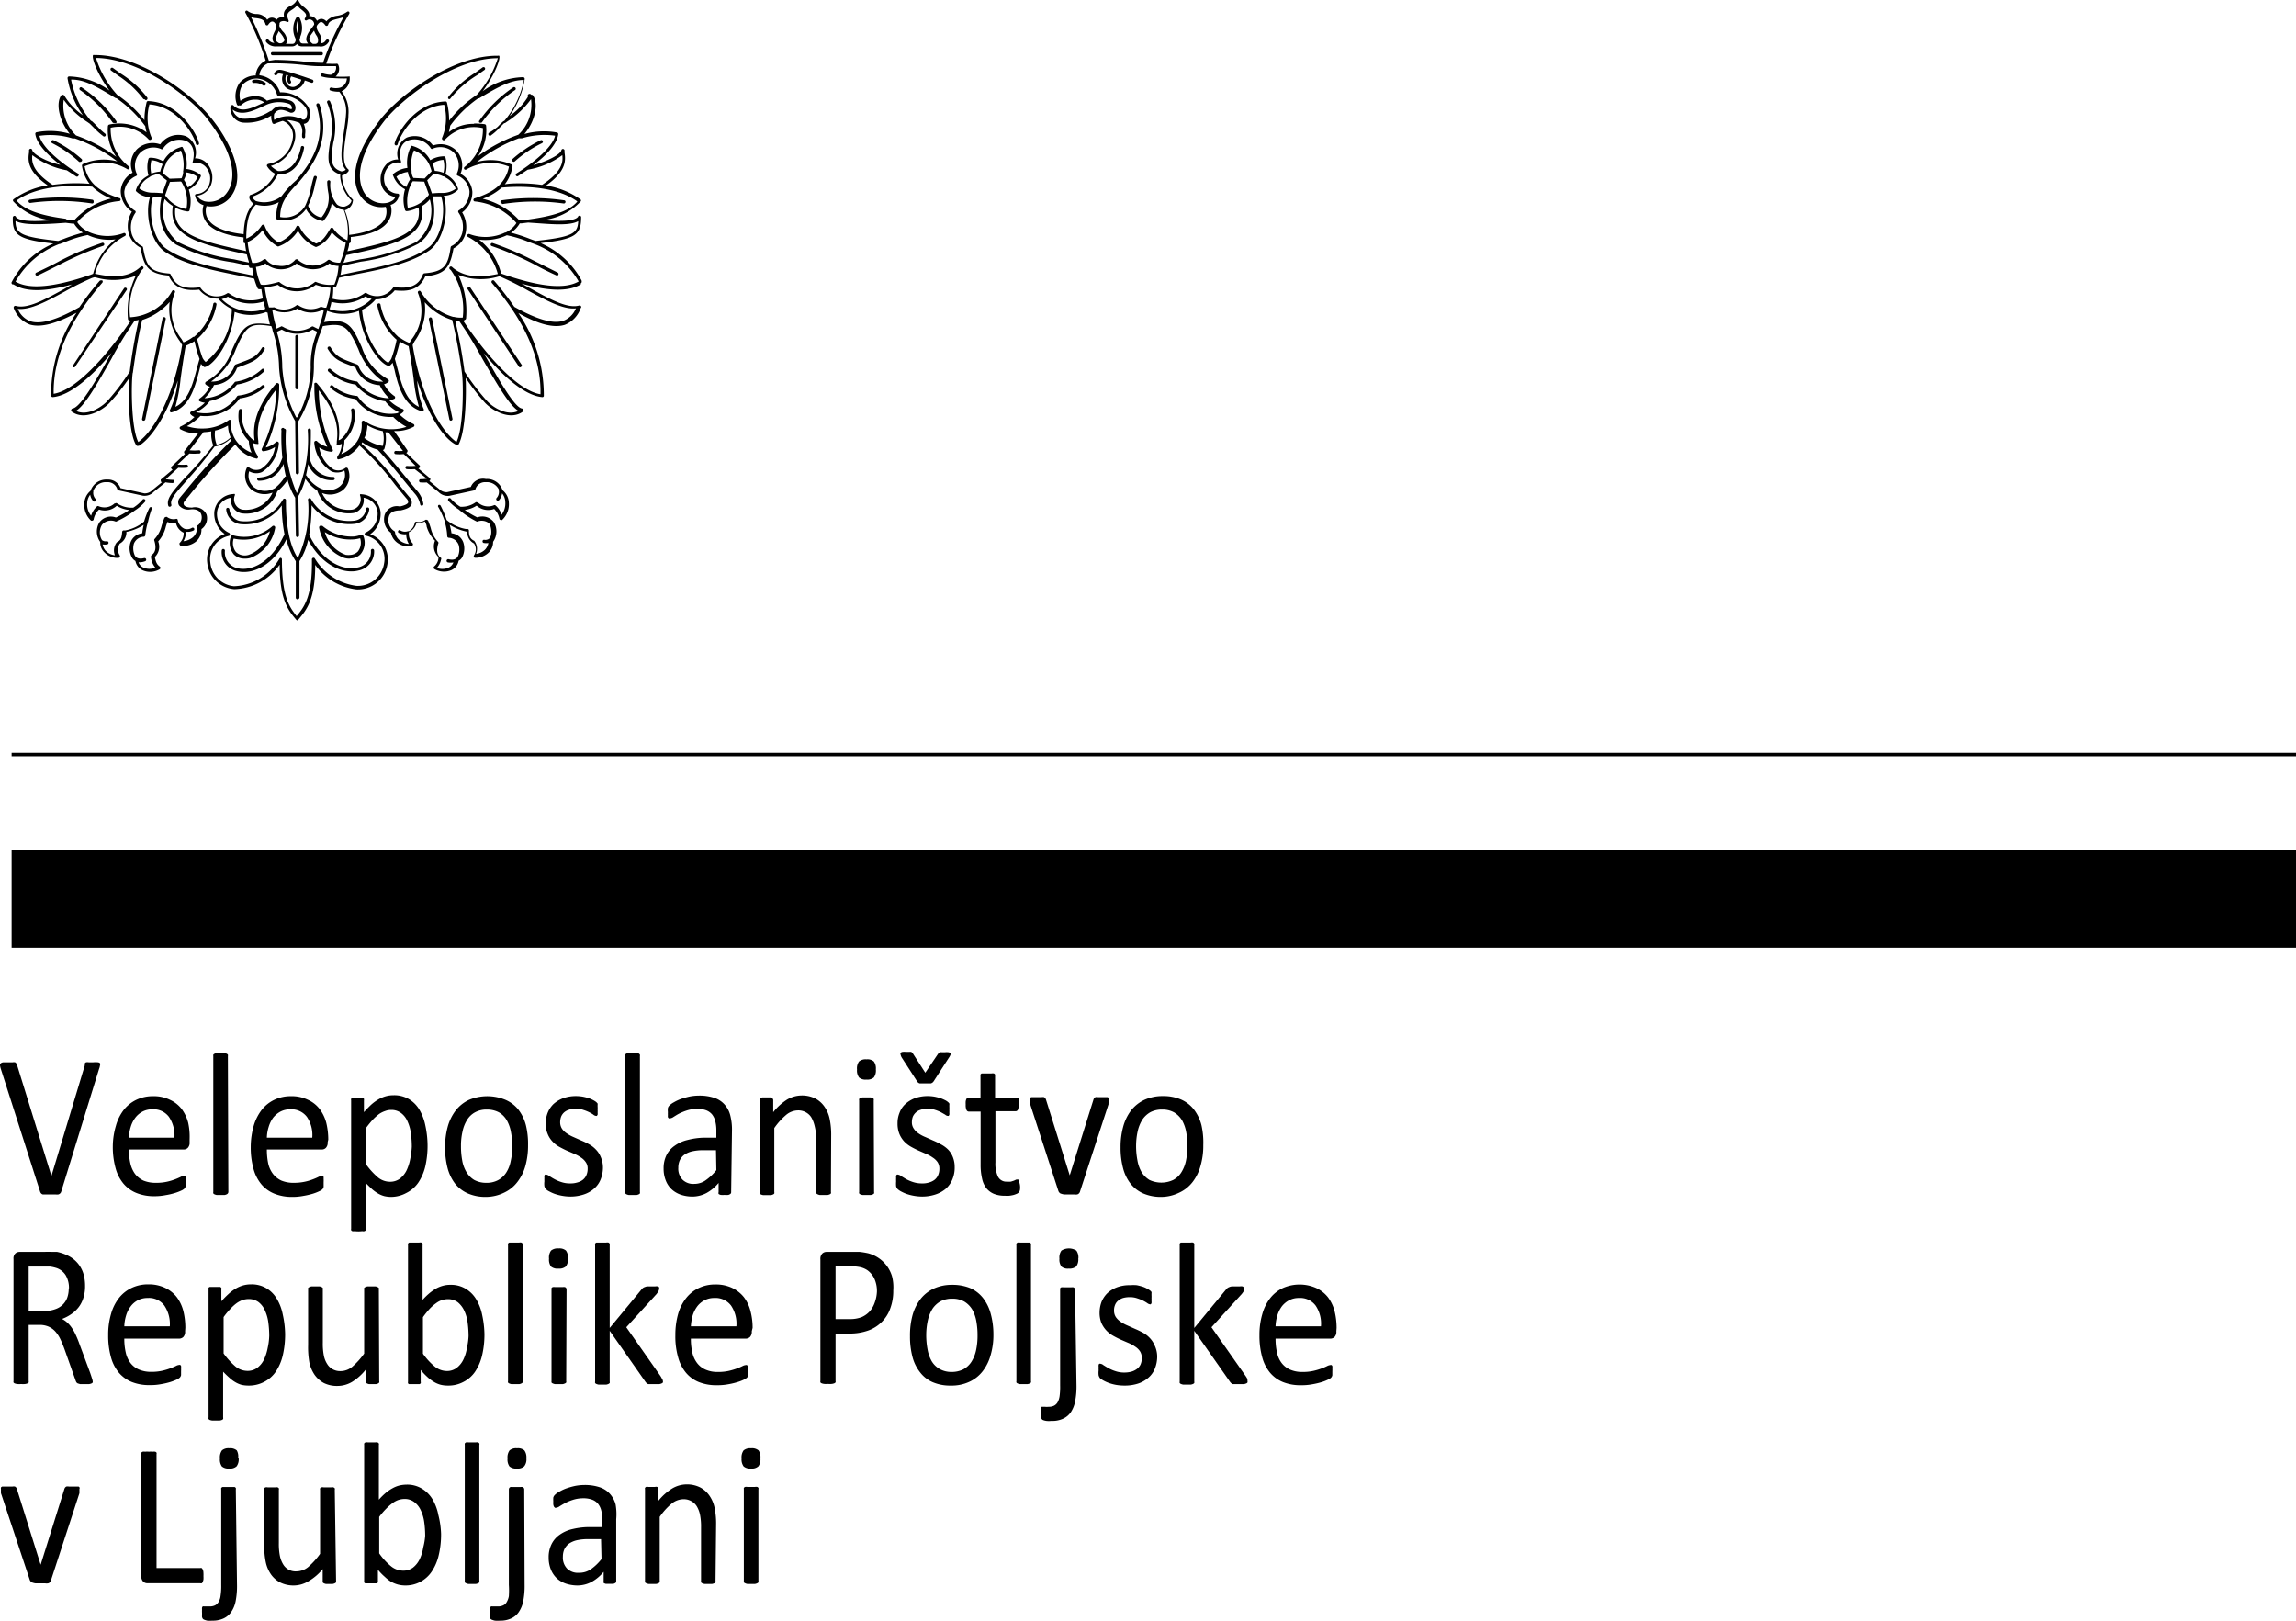 <svg id="Layer_1" data-name="Layer 1" xmlns="http://www.w3.org/2000/svg" viewBox="0 0 193.75 136.76"><defs><style>.cls-1{fill:none;}</style></defs><rect class="cls-1" width="193.75" height="136.76"/><path d="M25.07,52.35A.16.16,0,0,1,25,52.3l-.05-.06c-.63-.76-1.34-1.61-1.35-4.59a4.84,4.84,0,0,1-3.82,2.07,2.48,2.48,0,0,1-2.29-2.23,2.29,2.29,0,0,1,1.47-2.43,2.09,2.09,0,0,1-.87-1.9,1.69,1.69,0,0,1,1.6-1.47.17.17,0,0,1,.12,0,.13.13,0,0,1,0,.12A.9.9,0,0,0,20.42,43,2.47,2.47,0,0,0,23,41.57a1.81,1.81,0,0,1-1.79-.26,1.56,1.56,0,0,1-.4-1.79.11.11,0,0,1,.08-.08.13.13,0,0,1,.12,0,1,1,0,0,0,1,.14,2.67,2.67,0,0,0,1.2-1.86,2.16,2.16,0,0,1-1,.36A.13.13,0,0,1,22.1,38a.14.14,0,0,1,0-.14,11.92,11.92,0,0,0,1.22-5c-1.79,2.2-1.6,3.71-1.52,4.37v.12a.12.12,0,0,1,0,.11.15.15,0,0,1-.11,0h0a.79.79,0,0,1-.32-.07,2,2,0,0,0,.33,1c.05.09.08.14.07.21a.18.18,0,0,1-.06.09.12.12,0,0,1-.1,0,2.94,2.94,0,0,1-1.75-1.18,54.53,54.53,0,0,0-3.73,4.1l-.15.19c-.25.3-.37.45-.45.56a.25.25,0,0,0,0,.26c.07.11.28.22.69.21a1.06,1.06,0,0,1,1.21.59A1.12,1.12,0,0,1,17,44.65a1.34,1.34,0,0,1-.46,1.05,1.68,1.68,0,0,1-1.28.35.13.13,0,0,1-.1-.1.13.13,0,0,1,0-.13A1.12,1.12,0,0,0,15.5,45v-.05a1.14,1.14,0,0,1-.64-.78,1.42,1.42,0,0,1-.73-.13c-.05.14-.1.28-.14.42a2.81,2.81,0,0,1-.64,1.23A1.2,1.2,0,0,1,13.07,47c.09.49.19.64.41.81a.14.14,0,0,1,.06.12.15.15,0,0,1-.07.11,1.58,1.58,0,0,1-1.42.09,1.08,1.08,0,0,1-.62-.79.73.73,0,0,1-.29-.29A1.59,1.59,0,0,1,11,45.82,1.18,1.18,0,0,1,12,45a5.71,5.71,0,0,1,.13-.71,4.13,4.13,0,0,1-1.39.58h-.07a1.08,1.08,0,0,1-.56,1,.89.89,0,0,0,0,1,.17.17,0,0,1,0,.14.19.19,0,0,1-.12.07,1.54,1.54,0,0,1-1.19-.48,1.15,1.15,0,0,1-.34-.87,1.48,1.48,0,0,1-.07-1.65,1.2,1.2,0,0,1,1.39-.41,6.94,6.94,0,0,0,1.13-.63,2.5,2.5,0,0,1-1.06-.36A1.48,1.48,0,0,1,8.36,43a1.52,1.52,0,0,0-.46.84.12.12,0,0,1-.09.09.16.16,0,0,1-.13,0,1.78,1.78,0,0,1-.56-1.45,1.43,1.43,0,0,1,.52-1.06,1.39,1.39,0,0,1,1.42-.95,1.11,1.11,0,0,1,1.11.72l2,.44a.85.85,0,0,0,.68-.27l.81-.66a.13.13,0,0,1-.09-.15.08.08,0,0,1,0,0,.12.12,0,0,1,0-.08l1-.84h0a.16.16,0,0,1-.11-.1.12.12,0,0,1,0-.14l1.15-1.09,0,0a.14.14,0,0,1-.07-.1.19.19,0,0,1,0-.1l1.17-1.52a3,3,0,0,1-1.49-.36.14.14,0,0,1-.06-.12.15.15,0,0,1,.08-.11,4.39,4.39,0,0,0,1.17-.8.91.91,0,0,1-.35-.26.15.15,0,0,1,0-.13.16.16,0,0,1,.1-.08,3.25,3.25,0,0,0,1.13-.74,1.19,1.19,0,0,1-.44-.12.12.12,0,0,1-.07-.11.15.15,0,0,1,.07-.12,2.84,2.84,0,0,0,.86-1,.75.75,0,0,1-.38-.22.13.13,0,0,1,0-.12.12.12,0,0,1,.08-.09,4.79,4.79,0,0,0,2.18-2.69c.9-2,1.26-2.41,3.19-2.13-.08-.32-.15-.63-.2-1h0a.12.12,0,0,1-.12-.09,12.17,12.17,0,0,1-.4-1.89l-.18,0a.14.14,0,0,1-.14-.08,5.4,5.4,0,0,1-.45-1.71h-.14a.13.13,0,0,1-.13-.1L21,22.08a7,7,0,0,1-.32-1.57.13.13,0,0,1-.08,0,.16.16,0,0,1-.05-.11c0-1.45.14-2.46.84-3.21-.24-.19-.41-.44-.33-.66a.11.11,0,0,1,.08-.08,3.55,3.55,0,0,0,2.08-1.79,1.68,1.68,0,0,1-.68-.63.11.11,0,0,1,0-.12.18.18,0,0,1,.11-.08,2.53,2.53,0,0,0,2.05-2.12,1.32,1.32,0,0,0-.84-1.51h0a5.48,5.48,0,0,0-.69.25.16.16,0,0,1-.17-.05,1.33,1.33,0,0,1-.11-.65,3.91,3.91,0,0,1-2.44.59,1.22,1.22,0,0,1-1-1.36.12.12,0,0,1,.09-.1.13.13,0,0,1,.14,0c.65.68,1.54.26,2.4-.14l.22-.1a1.18,1.18,0,0,0-.75-.23,1.7,1.7,0,0,0-1.21.47.11.11,0,0,1-.13,0A.14.14,0,0,1,20,8.83,2,2,0,0,1,20.21,7a1.78,1.78,0,0,1,1.37-.63,1.52,1.52,0,0,1,.84-1.26,20.88,20.88,0,0,0-1.69-4,.14.14,0,0,1,0-.18.12.12,0,0,1,.17,0,1.33,1.33,0,0,0,.72.25,1.05,1.05,0,0,1,.93.49.52.52,0,0,1,.79,0,.55.55,0,0,1,.1-.11.71.71,0,0,1,.54-.1c-.13-.54.19-.76.48-.95A1.07,1.07,0,0,0,25,.09.14.14,0,0,1,25.08,0a.12.12,0,0,1,.12.08,1.4,1.4,0,0,0,.47.53c.22.19.49.42.43.75a.6.6,0,0,1,.39.1.69.69,0,0,1,.26.3.55.55,0,0,1,.36-.17.59.59,0,0,1,.43.21,1.41,1.41,0,0,1,.89-.47A1.87,1.87,0,0,0,29.28,1a.14.14,0,0,1,.18,0,.16.16,0,0,1,0,.18,22.76,22.76,0,0,0-1.93,4.2h.32a5.24,5.24,0,0,0,.53,0,.13.13,0,0,1,.16.08.85.85,0,0,1-.22,1,9.84,9.84,0,0,0,1.09,0,.19.19,0,0,1,.1,0,.21.21,0,0,1,0,.1,1.16,1.16,0,0,1-.68,1.14,2.86,2.86,0,0,1,.57,2c0,.5-.11,1-.19,1.59-.19,1.26-.38,2.55.18,3a.13.13,0,0,1,0,.18.87.87,0,0,1-.53.33.88.88,0,0,1,0,.16,3.13,3.13,0,0,0,.92,1.89.11.11,0,0,1,0,.09.92.92,0,0,1-.69.8,4.72,4.72,0,0,1,.37,2.08c.89-.1,2.4-.39,2.95-1.25a1.31,1.31,0,0,0,.14-1.12,2.11,2.11,0,0,1-2.12-.9c-.47-.67-1.26-2.62,1.6-6.38,1.72-2.25,6.22-5.47,9.9-5.47h.09a.13.13,0,0,1,.1,0c.16.17-.33,1.58-1.39,3a6,6,0,0,1,3.42-1.19.15.15,0,0,1,.13.15,7.31,7.31,0,0,1-1.28,3.13,5.48,5.48,0,0,0,1.55-1.62A.15.15,0,0,1,44.83,8,.14.14,0,0,1,45,8.1c.39.56.27,2-.75,3.21A6.1,6.1,0,0,1,47,11.18a.14.14,0,0,1,.11.14C47,12.2,46,13.2,45,13.93c1.14-.3,2.3-.89,2.37-1.25a.14.14,0,0,1,.14-.11.15.15,0,0,1,.13.13,1.24,1.24,0,0,0,0,.18c.08.58.22,1.53-1.57,2.78A6.71,6.71,0,0,1,49,16.84.13.13,0,0,1,49,17a5.09,5.09,0,0,1-3.23,1.57c1.2.09,2.66.15,3-.27a.14.14,0,0,1,.27,0c0,1.51-.45,1.87-3.42,2.21a7.15,7.15,0,0,1,3.46,3.16l0,0s0,0,0,.05h0a.14.14,0,0,1-.07.18A.1.1,0,0,1,49,24c-1,.61-2.65.59-5-.07.28.14.55.29.82.44,1.58.87,3.07,1.69,4.05,1.41a.13.13,0,0,1,.17.09A.11.11,0,0,1,49,26h0a2.33,2.33,0,0,1-1.34,1.41c-.88.28-2.16,0-3.92-1a12.28,12.28,0,0,1,2.15,7,0,0,0,0,1,0,0,.12.12,0,0,1-.14.1c-1.48-.13-3.32-1.77-4.94-3.72l.23.39c1.06,1.87,2.38,4.2,3,4.29a.15.15,0,0,1,.12.1.15.15,0,0,1,0,.14c-1.12.85-2.65-.11-3.22-.71a18.44,18.44,0,0,1-1.65-2.12c.08,1.38,0,4.62-.61,5.65a.14.14,0,0,1-.19,0C37.41,37,36.1,35,35.21,32.12a6.91,6.91,0,0,0,.53,2.37.15.15,0,0,1,0,.16.12.12,0,0,1-.15.05c-1.5-.41-2-2.12-2.3-3.5-.06-.2-.11-.4-.16-.59a1.48,1.48,0,0,1-.25.26.11.11,0,0,1-.11,0c-.72-.17-2.22-2.1-2.48-4.64a3.64,3.64,0,0,1-2.69,0h0c-.08.35-.17.66-.26.95,1.93-.29,2.3.11,3.19,2.12a4.87,4.87,0,0,0,2.18,2.69.14.14,0,0,1,.09.09.13.13,0,0,1,0,.12.74.74,0,0,1-.39.22,2.78,2.78,0,0,0,.87,1,.12.12,0,0,1,.06.12.11.11,0,0,1-.06.11,1.24,1.24,0,0,1-.44.12,3.23,3.23,0,0,0,1.12.74.12.12,0,0,1,.1.08.15.15,0,0,1,0,.13,1,1,0,0,1-.34.26h0a4.17,4.17,0,0,0,1.17.8.15.15,0,0,1,.08.11.14.14,0,0,1-.06.12,3.17,3.17,0,0,1-1.65.36L34.38,38a.1.1,0,0,1,0,.1.17.17,0,0,1-.06.1l-.05,0,1.15,1.09a.15.15,0,0,1,0,.14.17.17,0,0,1-.12.1h0l1,.84a.13.13,0,0,1,0,.13.05.05,0,0,1,0,0,.13.13,0,0,1-.07.09l.82.67a.87.87,0,0,0,.68.27l2-.44A1.11,1.11,0,0,1,41,40.42a1.38,1.38,0,0,1,1.41.95,1.41,1.41,0,0,1,.53,1.06,1.82,1.82,0,0,1-.57,1.45.14.14,0,0,1-.13,0,.14.14,0,0,1-.09-.09,1.58,1.58,0,0,0-.45-.84,1.47,1.47,0,0,1-1.48-.28,2.32,2.32,0,0,1-1,.36,6.12,6.12,0,0,0,1.06.63,1.22,1.22,0,0,1,1.4.41,1.52,1.52,0,0,1-.07,1.65,1.23,1.23,0,0,1-.34.87,1.58,1.58,0,0,1-1.2.48A.14.14,0,0,1,40,47a.12.12,0,0,1,0-.14.89.89,0,0,0,0-1,1.07,1.07,0,0,1-.57-1l-.07,0a4.36,4.36,0,0,1-1.41-.57,5.07,5.07,0,0,1,.15.71,1.17,1.17,0,0,1,1,.78,1.64,1.64,0,0,1-.1,1.25.76.76,0,0,1-.3.29,1.07,1.07,0,0,1-.61.79,1.6,1.6,0,0,1-1.43-.09.14.14,0,0,1-.06-.11.11.11,0,0,1,.05-.12A1,1,0,0,0,37,47a1.22,1.22,0,0,1-.29-1.37A2.81,2.81,0,0,1,36,44.42c0-.14-.09-.28-.14-.42a1.38,1.38,0,0,1-.72.13,1.17,1.17,0,0,1-.64.78V45a1.14,1.14,0,0,0,.33.86.12.12,0,0,1,0,.13.13.13,0,0,1-.1.1,1.61,1.61,0,0,1-1.13-.24,1.37,1.37,0,0,1-.61-.89,1.4,1.4,0,0,1-.54-1.48,1.08,1.08,0,0,1,1.29-.74c.42-.09.65-.21.7-.33a.38.38,0,0,0-.11-.31c-.33-.39-.67-.8-1-1.21a23.93,23.93,0,0,0-3-3.3,2.89,2.89,0,0,1-1.72,1.16.14.14,0,0,1-.11,0,.12.12,0,0,1-.05-.09c0-.07,0-.12.07-.21a1.92,1.92,0,0,0,.32-1,.71.71,0,0,1-.31.07h0a.13.13,0,0,1-.11,0,.12.12,0,0,1,0-.11v-.15c.08-.71.24-2.16-1.52-4.33a11.67,11.67,0,0,0,1.17,5,.12.12,0,0,1,0,.14.13.13,0,0,1-.13.05,2.14,2.14,0,0,1-1-.36,2.7,2.7,0,0,0,1.22,1.86,1,1,0,0,0,1-.14.14.14,0,0,1,.2.07,1.57,1.57,0,0,1-.4,1.79,1.78,1.78,0,0,1-1.79.26A2.47,2.47,0,0,0,29.76,43a.9.9,0,0,0,.63-1.17.13.13,0,0,1,0-.12.16.16,0,0,1,.12,0,1.69,1.69,0,0,1,1.6,1.47,2.09,2.09,0,0,1-.87,1.9,2.26,2.26,0,0,1,1.45,2.54,2.52,2.52,0,0,1-2.61,2.12,5,5,0,0,1-3.48-2.07c0,2.93-.74,3.79-1.37,4.55l-.09.1A.12.12,0,0,1,25.07,52.35Zm-1.38-5.28h0a.14.14,0,0,1,.1.13c0,3.15.62,4,1.24,4.79.63-.76,1.34-1.64,1.29-4.79a.14.14,0,0,1,.1-.13.13.13,0,0,1,.15.06,4.83,4.83,0,0,0,3.51,2.31,2.24,2.24,0,0,0,2.33-1.89,2,2,0,0,0-1.55-2.35.14.14,0,0,1,0-.26,1.75,1.75,0,0,0,1-1.76A1.38,1.38,0,0,0,30.68,42a1.12,1.12,0,0,1-.84,1.29,2.8,2.8,0,0,1-3.07-1.89,3.62,3.62,0,0,1-1-1,6.1,6.1,0,0,1-.59,1.46l.06,3.32a.14.14,0,0,1-.14.14h0a.13.13,0,0,1-.13-.13L24.91,42a5.61,5.61,0,0,1-.64-1.5,4.33,4.33,0,0,1-.67.79l-.2.17a2.78,2.78,0,0,1-3,1.86A1.12,1.12,0,0,1,19.51,42a1.37,1.37,0,0,0-1.19,1.2,1.75,1.75,0,0,0,1,1.76.14.14,0,0,1,0,.26,2,2,0,0,0-1.57,2.25,2.22,2.22,0,0,0,2,2,4.62,4.62,0,0,0,3.82-2.31A.14.14,0,0,1,23.69,47.07Zm-12,.38a.78.78,0,0,0,.42.45,1.28,1.28,0,0,0,1,0,1.55,1.55,0,0,1-.37-.93.16.16,0,0,1,.06-.13c.33-.24.4-.62.23-1.2a.15.15,0,0,1,0-.14,2.51,2.51,0,0,0,.62-1.17c.07-.2.13-.4.22-.62a.15.15,0,0,1,.11-.08.12.12,0,0,1,.12,0,.91.91,0,0,0,.75.16.11.11,0,0,1,.15.09,1,1,0,0,0,.56.74l0,0a.75.75,0,0,0,.61-.06.15.15,0,0,1,.19,0,.14.14,0,0,1,0,.19,1.09,1.09,0,0,1-.67.12,1.57,1.57,0,0,1-.21.8,1.51,1.51,0,0,0,.77-.31,1,1,0,0,0,.37-.84.17.17,0,0,1,.1-.21.83.83,0,0,0,.26-.91c-.11-.32-.46-.47-.93-.41a1,1,0,0,1-.94-.34.55.55,0,0,1,0-.55c.09-.13.22-.28.47-.58l.15-.19a51.9,51.9,0,0,1,3.78-4.15l-.08-.14a2.45,2.45,0,0,1-1.32.64h0a35.59,35.59,0,0,1-2.38,2.9c-.88,1-1.41,1.57-1.27,2a.13.13,0,0,1-.09.17.12.12,0,0,1-.17-.08c-.18-.58.38-1.22,1.33-2.27A35.11,35.11,0,0,0,18,37.59a2.73,2.73,0,0,1-.17-1.19,4.93,4.93,0,0,1-.66.07L16,38l.06,0h0a4.12,4.12,0,0,0,.7,0,.14.14,0,1,1,0,.27,5.15,5.15,0,0,1-.78,0l-1,.94h.06l.07,0a4,4,0,0,0,.6,0,.13.13,0,0,1,.15.11.12.12,0,0,1-.12.15,4,4,0,0,1-.69,0L14,40.43h0a3,3,0,0,0,.56.06c.07,0,.13,0,.13.13a.13.13,0,0,1-.13.14,3.11,3.11,0,0,1-.59-.06l-1,.81a1.06,1.06,0,0,1-.91.32L10,41.38a.13.13,0,0,1-.1-.1.84.84,0,0,0-.88-.59,1.11,1.11,0,0,0-1.15.75.11.11,0,0,1,0,.08.76.76,0,0,0,.19.58.13.13,0,0,1-.19.19,1.09,1.09,0,0,1-.26-.54,1.21,1.21,0,0,0-.25.7,1.51,1.51,0,0,0,.33,1.07,1.66,1.66,0,0,1,.51-.8.13.13,0,0,1,.13,0,1.26,1.26,0,0,0,1.34-.24l.05,0a.14.14,0,0,1,.17,0,2.21,2.21,0,0,0,1.36.36,3.41,3.41,0,0,0,.8-.7.14.14,0,0,1,.2.19,4,4,0,0,1-.89.76h0A7.64,7.64,0,0,1,9.83,44a.09.09,0,0,1-.1,0,1,1,0,0,0-1.12.28,1.24,1.24,0,0,0,0,1.3l0,0a.51.51,0,0,0,.4.09.14.14,0,0,1,.15.12.14.14,0,0,1-.13.15,1.11,1.11,0,0,1-.37,0,1.09,1.09,0,0,0,.26.54,1.31,1.31,0,0,0,.78.38,1.09,1.09,0,0,1,.16-1.1l0,0c.33-.16.41-.37.45-.88a.14.14,0,0,1,.1-.12l.16,0a3.36,3.36,0,0,0,1.59-.75,6.72,6.72,0,0,1,.45-1.15.13.13,0,0,1,.18-.05.13.13,0,0,1,0,.18A7.64,7.64,0,0,0,12.5,44a0,0,0,0,1,0,0,6.16,6.16,0,0,0-.24,1.16.14.14,0,0,1-.13.13.93.93,0,0,0-.83.59,1.44,1.44,0,0,0,.08,1c.09.15.27.34.77.22a.14.14,0,1,1,.07.27A1.29,1.29,0,0,1,11.74,47.45Zm25.14.46a1.28,1.28,0,0,0,1,0,.79.79,0,0,0,.43-.45,1.28,1.28,0,0,1-.47,0,.14.14,0,0,1-.1-.17.14.14,0,0,1,.16-.1c.5.12.68-.07.78-.22a1.39,1.39,0,0,0,.07-1,.93.93,0,0,0-.83-.59.14.14,0,0,1-.13-.13A5.11,5.11,0,0,0,37.52,44a.08.08,0,0,1,0-.05A7.18,7.18,0,0,0,37,42.81a.13.13,0,0,1,0-.19.13.13,0,0,1,.18.05,8.13,8.13,0,0,1,.51,1.21,3.48,3.48,0,0,0,1.62.76l.16,0a.12.12,0,0,1,.1.12c0,.51.12.72.45.88l0,0a1.1,1.1,0,0,1,.15,1.1,1.29,1.29,0,0,0,.78-.38,1.09,1.09,0,0,0,.26-.54,1.11,1.11,0,0,1-.37,0,.13.13,0,0,1-.12-.15.12.12,0,0,1,.14-.12.54.54,0,0,0,.41-.09l0,0c.28-.24.22-1,0-1.3A1,1,0,0,0,40.32,44a.11.11,0,0,1-.11,0A7,7,0,0,1,38.72,43h0a4.18,4.18,0,0,1-.88-.74.14.14,0,0,1,0-.19.13.13,0,0,1,.19,0,3.53,3.53,0,0,0,.81.69,2,2,0,0,0,1.28-.36.12.12,0,0,1,.16,0l.05,0a1.27,1.27,0,0,0,1.34.24.12.12,0,0,1,.13,0,1.6,1.6,0,0,1,.52.8,1.55,1.55,0,0,0,.32-1.07,1.21,1.21,0,0,0-.27-.74,1.14,1.14,0,0,1-.26.58.15.15,0,0,1-.2,0,.14.14,0,0,1,0-.19.76.76,0,0,0,.19-.58.16.16,0,0,1,0-.12A1.12,1.12,0,0,0,41,40.69a.84.84,0,0,0-.88.59.13.13,0,0,1-.1.1l-2.1.46a1.08,1.08,0,0,1-.91-.32l-1-.81a2.79,2.79,0,0,1-.47,0,.14.14,0,1,1,0-.27,2.9,2.9,0,0,0,.48-.05h0L35,39.59a4.77,4.77,0,0,1-.67,0,.14.14,0,0,1-.12-.15.13.13,0,0,1,.15-.12,3.92,3.92,0,0,0,.59,0l.06,0h.07l-1-1H34a3.11,3.11,0,0,1-.61,0,.13.13,0,0,1-.12-.15.13.13,0,0,1,.14-.12,3.79,3.79,0,0,0,.58,0H34l0,0-1.23-1.57-.25,0a2.89,2.89,0,0,1-.08,1.38.15.15,0,0,1-.14.11h0c.58.64,1.25,1.45,1.9,2.24.36.44.72.88,1.07,1.29a2.15,2.15,0,0,1,.45,1v0a.14.14,0,0,1-.1.17.13.13,0,0,1-.16-.1v0a2,2,0,0,0-.4-.85c-.35-.41-.71-.85-1.07-1.29-.74-.9-1.5-1.83-2.13-2.49a3.69,3.69,0,0,1-1.29-.62.67.67,0,0,1-.06.12,23.9,23.9,0,0,1,3.07,3.34c.33.41.67.82,1,1.21a.61.61,0,0,1,.15.57c-.08.23-.36.39-.92.51h0c-.54,0-.9.14-1,.54a1.08,1.08,0,0,0,.45,1.2.11.11,0,0,1,.07.1,1.12,1.12,0,0,0,.51.77,1.32,1.32,0,0,0,.66.22,1.56,1.56,0,0,1-.22-.82h0a1.08,1.08,0,0,1-.66-.13.13.13,0,0,1,0-.18.12.12,0,0,1,.18,0,.76.76,0,0,0,.61.06.15.15,0,0,1,.09,0,1,1,0,0,0,.5-.71.13.13,0,0,1,.16-.09.89.89,0,0,0,.74-.16.13.13,0,0,1,.12,0,.15.15,0,0,1,.11.08c.09.22.16.42.22.62a2.53,2.53,0,0,0,.63,1.17.14.14,0,0,1,0,.14c-.17.58-.1,1,.24,1.2a.13.13,0,0,1,0,.13A1.55,1.55,0,0,1,36.88,47.91ZM24,36.18h0a.13.13,0,0,1,.13.14,11.49,11.49,0,0,0,.92,5.3,11.3,11.3,0,0,0,.92-5.33.13.13,0,0,1,.13-.13h0a.13.13,0,0,1,.13.13,21.23,21.23,0,0,1-.1,2.35s0,0,0,0a2,2,0,0,0,2,1.61.12.12,0,0,1,.12.14.14.14,0,0,1-.14.13A2.12,2.12,0,0,1,26,39.17c-.05.33-.11.64-.18.94a.11.11,0,0,1,.07.06,2.86,2.86,0,0,0,1.07,1l0,0a1.57,1.57,0,0,0,1.72-.13,1.27,1.27,0,0,0,.38-1.33,1.24,1.24,0,0,1-1.09.07,3.18,3.18,0,0,1-1.45-2.42.14.14,0,0,1,.07-.14.14.14,0,0,1,.15,0,1.89,1.89,0,0,0,.88.48,12.14,12.14,0,0,1-1.09-5.25.1.1,0,0,1,0-.09.13.13,0,0,1,.15-.06.12.12,0,0,1,.08.06c2.06,2.38,1.91,4,1.82,4.79a.61.61,0,0,0,.27-.16v0a2.67,2.67,0,0,0,.78-2.38.14.14,0,0,1,.12-.15.14.14,0,0,1,.15.12,2.88,2.88,0,0,1-.84,2.58,2.45,2.45,0,0,1-.27,1.16,3,3,0,0,0,1.34-1.07l0,0,0,0a2.57,2.57,0,0,0,.39-1.56v-.05a.14.14,0,0,1,.22-.12,4.09,4.09,0,0,0,3.56.5,4.61,4.61,0,0,1-1.12-.84A3.63,3.63,0,0,1,30,33.67a4,4,0,0,1-2.07-.9.14.14,0,1,1,.17-.21,3.66,3.66,0,0,0,2,.85.12.12,0,0,1,.11.07,3.33,3.33,0,0,0,3.3,1.39l.17-.08a3.06,3.06,0,0,1-1.17-.93A3.94,3.94,0,0,1,30,32.45a4.3,4.3,0,0,1-2.31-1.12.14.14,0,0,1,.19-.2,4.09,4.09,0,0,0,2.22,1.06.14.14,0,0,1,.08.05,3.47,3.47,0,0,0,2.49,1.36h.17a3.44,3.44,0,0,1-.8-1.1A2.27,2.27,0,0,1,30,31l-.26-.1c-1.11-.41-1.53-.57-2.06-1.42a.14.14,0,1,1,.23-.15c.48.78.82.9,1.92,1.31l.32.12a.2.2,0,0,1,.09.09,2,2,0,0,0,1.9,1.35h0a.58.58,0,0,0,.19,0,5.78,5.78,0,0,1-2.09-2.73c-.91-2-1.23-2.24-3-1.95l-.19.54a7,7,0,0,0-.56,2.88,9.05,9.05,0,0,1-1.31,4.61l.05,4.33a.14.14,0,0,1-.13.14.13.13,0,0,1-.14-.14l-.05-4.35A10.52,10.52,0,0,1,23.55,31,10.24,10.24,0,0,0,23,27.88c0-.12-.07-.24-.1-.36-1.8-.28-2.11-.07-3,1.95a5.78,5.78,0,0,1-2.09,2.73l.18,0a2,2,0,0,0,1.81-1.35.14.14,0,0,1,.08-.09l.32-.12c1.11-.41,1.44-.53,1.92-1.31a.14.14,0,0,1,.19,0,.14.14,0,0,1,0,.19c-.53.85-.94,1-2.05,1.42l-.26.1a2.19,2.19,0,0,1-1.94,1.45,3.32,3.32,0,0,1-.8,1.11h.07a3.41,3.41,0,0,0,2.47-1.34.12.12,0,0,1,.07-.05,4.08,4.08,0,0,0,2.23-1.06.13.13,0,1,1,.18.2A4.27,4.27,0,0,1,20,32.45a4,4,0,0,1-2.29,1.39,3.08,3.08,0,0,1-1.18.95l0,0h.05A3.26,3.26,0,0,0,20,33.45a.16.16,0,0,1,.11-.07,3.66,3.66,0,0,0,2-.85.14.14,0,0,1,.19,0,.13.13,0,0,1,0,.19,4,4,0,0,1-2.07.9,3.54,3.54,0,0,1-3.31,1.47h0a4.85,4.85,0,0,1-1.15.87,4,4,0,0,0,1.36.2h0a3.7,3.7,0,0,0,2.16-.7.14.14,0,0,1,.19,0,.12.12,0,0,1,0,.1,0,0,0,0,1,0,0,2.64,2.64,0,0,0,.4,1.56l0,0,0,0a2.9,2.9,0,0,0,1.35,1.08A2.56,2.56,0,0,1,21,37.21a2.94,2.94,0,0,1-.84-2.58.14.14,0,0,1,.15-.12.13.13,0,0,1,.12.15A2.7,2.7,0,0,0,21.22,37h0c.12.11.18.15.26.16-.09-.75-.24-2.43,1.84-4.82a.17.17,0,0,1,.15,0,.14.14,0,0,1,.09.13,12.36,12.36,0,0,1-1.13,5.29,1.89,1.89,0,0,0,.88-.48.14.14,0,0,1,.15,0,.14.14,0,0,1,.07.14,3.14,3.14,0,0,1-1.43,2.42,1.19,1.19,0,0,1-1.07-.07,1.25,1.25,0,0,0,.38,1.33,1.59,1.59,0,0,0,1.81.08h0l.13-.12a3.47,3.47,0,0,0,.66-.78.11.11,0,0,1,.12-.07c-.09-.35-.15-.71-.21-1.06a2.22,2.22,0,0,1-2.07,1.42.15.15,0,0,1-.15-.13.13.13,0,0,1,.13-.14c1.05-.07,1.58-.5,2-1.68h0a16.5,16.5,0,0,1-.08-2.3A.13.13,0,0,1,24,36.18Zm6.76.79h0a3.45,3.45,0,0,0,1.54.66,2.4,2.4,0,0,0,0-1.25A3.86,3.86,0,0,1,31,35.88,2.73,2.73,0,0,1,30.73,37Zm-12.61-.63a2.36,2.36,0,0,0,.14,1.19,2.26,2.26,0,0,0,1.17-.62,2.69,2.69,0,0,1-.22-1A3.72,3.72,0,0,1,18.12,36.34Zm16.67-7.23c.71,4.38,2.39,7.27,3.7,8.19.61-1.22.59-5,.46-5.84a0,0,0,0,0,0,0A42.92,42.92,0,0,0,38.16,27a5.07,5.07,0,0,1-2.32-1.5,4.64,4.64,0,0,1-.86,3.3Zm-9.74,6.11h0A9,9,0,0,0,26.22,31,7.19,7.19,0,0,1,26.77,28l-.39-.19a2.57,2.57,0,0,1-2.6,0l-.42.19A10.16,10.16,0,0,1,23.82,31,10.76,10.76,0,0,0,25,35.22ZM39.2,31.35a19.75,19.75,0,0,0,1.91,2.5c.47.51,1.69,1.3,2.64.82-.72-.42-1.67-2-3-4.32-.55-1-1.06-1.87-1.5-2.52l-.5-.74-.33,0A43.51,43.51,0,0,1,39.2,31.35Zm-5.88-1.06c.08.26.15.55.23.85.31,1.2.69,2.67,1.8,3.19A13.34,13.34,0,0,1,34.91,32c-.1-.77-.24-1.72-.43-2.79a4,4,0,0,1-.74-.39A13.5,13.5,0,0,1,33.32,30.29Zm5.78-3.21c1.48,2.25,4.37,5.85,6.51,6.19.06-3.05-1.29-6.12-4.1-9.39a.14.14,0,0,1,0-.19.13.13,0,0,1,.19,0,24.2,24.2,0,0,1,1.7,2.2l0,0c1.91,1.07,3.26,1.46,4.13,1.18a1.87,1.87,0,0,0,1.07-1.05c-1.06.12-2.48-.66-4-1.48a24.68,24.68,0,0,0-2.41-1.21l0,0-.11,0a5.21,5.21,0,0,1-3.4-.13,7.1,7.1,0,0,1,.65,3.66.15.15,0,0,1-.11.13Zm-8.55-.94c.23,2.55,1.66,4.24,2.22,4.47a1.38,1.38,0,0,0,.26-.36l0,0v0a10.79,10.79,0,0,0,.44-1.58,5.11,5.11,0,0,1-1.63-2.91.14.14,0,0,1,.11-.16.13.13,0,0,1,.16.11,4.82,4.82,0,0,0,1.56,2.77.1.1,0,0,1,.06,0,3.42,3.42,0,0,0,.82.46l.17-.28a3.94,3.94,0,0,0,.55-3.93.14.14,0,0,1,.06-.18.13.13,0,0,1,.18.06,4.68,4.68,0,0,0,2.73,2.13l.06,0a2.45,2.45,0,0,0,.75.06,5.77,5.77,0,0,0-1-4l-.09-.08a.13.13,0,1,1,.18-.2l.09.08c1.2,1,2.85.71,3.78.52v0s0,0,0,0A5,5,0,0,0,39.51,20a.14.14,0,0,1-.07-.18.14.14,0,0,1,.18-.07,3.82,3.82,0,0,0,3-.13l.05,0a2.24,2.24,0,0,0,.91-.8A5.33,5.33,0,0,0,40.1,17a.14.14,0,0,1-.15-.11.14.14,0,0,1,.09-.15c1.33-.43,2.59-1.06,2.91-2.68a4.06,4.06,0,0,0-3.58.23.14.14,0,0,1-.18,0,.14.14,0,0,1,0-.19,4,4,0,0,0,1.56-3.29,3.34,3.34,0,0,0-3.22,1,.14.14,0,0,1-.17,0,.15.15,0,0,1-.06-.17,4.26,4.26,0,0,0,.18-2.8c-2.42.17-3.75,2.63-3.92,3.32a.14.14,0,0,1-.16.11.14.14,0,0,1-.1-.17c.18-.75,1.63-3.43,4.29-3.54a.13.13,0,0,1,.13.11,6.33,6.33,0,0,1,.18,1.51A9.94,9.94,0,0,1,40.24,8l0,0a8.37,8.37,0,0,0,1.77-3.09c-3.71,0-8.15,3.43-9.63,5.36-2.76,3.61-2,5.44-1.6,6.06a1.85,1.85,0,0,0,2,.76h0c.32-.13.48-.22.58-.47a1.47,1.47,0,0,1-1.13-.87A1.82,1.82,0,0,1,32.49,14a1.31,1.31,0,0,1,1.11-.54,1.55,1.55,0,0,1,.72-1.85,1.89,1.89,0,0,1,2.22.67,1.9,1.9,0,0,1,1.93.39,1.82,1.82,0,0,1,.39,2,1.89,1.89,0,0,1,1,1.51A2.11,2.11,0,0,1,39,17.92a2.35,2.35,0,0,1,.27,1.83,2,2,0,0,1-1,1.21c-.28,1.51-.61,2.2-2.38,2.35-.52,1.21-1.54,1.3-2.58,1.19a2,2,0,0,1-1.61.76A3.44,3.44,0,0,1,30.55,26.14Zm-6.76,1.42a.07.07,0,0,1,.06,0,2.32,2.32,0,0,0,2.46,0,.12.12,0,0,1,.13,0l.42.21a12.16,12.16,0,0,0,.46-1.55h0l-.15-.05a2.15,2.15,0,0,1-2.07-.13,2.17,2.17,0,0,1-2,.13l-.12,0h0a11.64,11.64,0,0,0,.36,1.56l.45-.21Zm4-1.48a3.48,3.48,0,0,0,3.57-.86,1.78,1.78,0,0,1-.52-.21,3.51,3.51,0,0,1-2.87.46C27.94,25.69,27.87,25.9,27.81,26.08Zm-2.72-.34a.11.11,0,0,1,.08,0,1.85,1.85,0,0,0,1.89.16.14.14,0,0,1,.11,0l.22.06.16,0a6.58,6.58,0,0,0,.36-1.68,5,5,0,0,1-1.24-.25,2.63,2.63,0,0,1-3.21,0,4.9,4.9,0,0,1-1.1.21,11.89,11.89,0,0,0,.36,1.7l.15,0,.2,0a.14.14,0,0,1,.11,0A1.81,1.81,0,0,0,25,25.78.11.11,0,0,1,25.09,25.74Zm3-.53a3.17,3.17,0,0,0,2.7-.47.14.14,0,0,1,.17,0,1.65,1.65,0,0,0,2.23-.46.13.13,0,0,1,.12-.05c1.13.13,2,0,2.4-1.08a.16.16,0,0,1,.12-.09c1.7-.13,2-.68,2.22-2.2a.15.15,0,0,1,.07-.1A1.73,1.73,0,0,0,39,19.68a2.14,2.14,0,0,0-.3-1.73.14.14,0,0,1,0-.19,1.85,1.85,0,0,0,.92-1.61,1.64,1.64,0,0,0-1-1.33.13.13,0,0,1-.07-.17,1.6,1.6,0,0,0-.28-1.8,1.64,1.64,0,0,0-1.74-.31.12.12,0,0,1-.16,0,1.63,1.63,0,0,0-2-.66c-.55.26-.75.9-.54,1.71a.15.15,0,0,1,0,.13.14.14,0,0,1-.12,0,1.05,1.05,0,0,0-1,.43,1.51,1.51,0,0,0-.2,1.46,1.19,1.19,0,0,0,1.07.73.15.15,0,0,1,.09.06.14.14,0,0,1,0,.11,1,1,0,0,1-.71.78,1.59,1.59,0,0,1-.17,1.34c-.62,1-2.26,1.27-3.19,1.37a1.38,1.38,0,0,1,0,.22c0,.09,0,.16,0,.2v0a.2.2,0,0,1-.14.11h0c0,.26-.09.47-.14.67,3.83-.83,6.35-1.4,6-3.7a3,3,0,0,1-.92.31l-.05,0a.14.14,0,0,1-.17-.09,3,3,0,0,1,0-1.75,2.1,2.1,0,0,1-1-1.14.13.13,0,0,1,0-.15,2.26,2.26,0,0,1,1.2-.51,3,3,0,0,1,.32-1.85.11.11,0,0,1,.12,0,2.43,2.43,0,0,1,1.49,1.2,2.21,2.21,0,0,1,1.15-.33.14.14,0,0,1,.13.1,2.62,2.62,0,0,1,0,1.39l.11.08a2,2,0,0,1,.94,1.13.15.15,0,0,1,0,.13,1.74,1.74,0,0,1-1.19.5c.45,1.36,0,3.76-1.22,4.61-1.58,1.1-4,1.59-6.13,2-.52.1-1,.2-1.49.31h0a5.08,5.08,0,0,1-.23.69s0,.05-.06.07a.66.66,0,0,1-.2.06A5.73,5.73,0,0,1,28.05,25.21ZM23.49,23.8a.13.13,0,0,1,.08,0,2.36,2.36,0,0,0,3,0,.11.11,0,0,1,.12,0,2.85,2.85,0,0,0,1.53.21,5.18,5.18,0,0,0,.35-1.57,1.51,1.51,0,0,1-.77-.21,2.21,2.21,0,0,1-2.77,0,2,2,0,0,1-2.63,0,1.63,1.63,0,0,1-.8.29A5.16,5.16,0,0,0,22,24c.14.06.5.08,1.46-.19Zm18.8-.72c3.21,1.13,5.36,1.35,6.54.67a7.21,7.21,0,0,0-3.71-3.15s0,0,0,0l-.49-.18a9.81,9.81,0,0,0-1.86-.57,4.3,4.3,0,0,1-2.34.37A5.28,5.28,0,0,1,42.29,23.08Zm-13.46-.6a5.21,5.21,0,0,1-.1.72l1.39-.29c2.11-.42,4.49-.9,6-2,1.11-.77,1.55-3.1,1.1-4.34-.26,0-.51,0-.72,0,.17.7.5,2.83-1.21,4a15,15,0,0,1-4.85,1.51l-1.56.34ZM25,21.88a.14.14,0,0,1,.09,0,1.94,1.94,0,0,0,2.59.06.14.14,0,0,1,.15,0,1.37,1.37,0,0,0,.87.22,7.48,7.48,0,0,0,.48-1.68A3.51,3.51,0,0,1,28,19.6a2.42,2.42,0,0,1-1.29,1.23.14.14,0,0,1-.09,0,3.21,3.21,0,0,1-1.47-1.36,3.25,3.25,0,0,1-1.62,1.31.11.11,0,0,1-.12,0,3.06,3.06,0,0,1-1.25-1.36,3.2,3.2,0,0,1-1.26,1A6.83,6.83,0,0,0,21.23,22l.05.18a1.34,1.34,0,0,0,1-.31.21.21,0,0,1,.12,0,.14.14,0,0,1,.09.08,1.37,1.37,0,0,0,1,.47,1.52,1.52,0,0,0,1.4-.47A.14.14,0,0,1,25,21.88Zm4.22-.36c-.06.19-.14.4-.24.66l1.42-.3a15.18,15.18,0,0,0,4.74-1.47,3.4,3.4,0,0,0,1.13-3.59,2.47,2.47,0,0,1-.69.58c.46,2.66-2.39,3.27-6.32,4.12C29.26,21.52,29.24,21.53,29.23,21.52Zm-4.06-2.47h0a.15.15,0,0,1,.12.08,3,3,0,0,0,1.4,1.42c.56-.21.82-.64,1.2-1.27a.15.15,0,0,1,.13-.07.12.12,0,0,1,.11.07,3,3,0,0,0,1.2,1V20.2A5,5,0,0,0,29,17.69h0a1.11,1.11,0,0,1-.7-.25A1.35,1.35,0,0,1,28,17.1a2.84,2.84,0,0,1-.71,1.53.12.12,0,0,1-.14,0,1.82,1.82,0,0,1-1.32-1,2.25,2.25,0,0,1-2.41.9.13.13,0,0,1-.11-.13,3.56,3.56,0,0,1,.22-1.34,2.61,2.61,0,0,1-1.93.2c-.58.58-.8,1.36-.82,2.86l.05,0a3.14,3.14,0,0,0,1.26-1.1.13.13,0,0,1,.13-.06.15.15,0,0,1,.11.08,2.72,2.72,0,0,0,1.18,1.42,3,3,0,0,0,1.53-1.38A.13.13,0,0,1,25.17,19.05Zm17.95.58a14,14,0,0,1,1.59.52l.49.18c3.07-.33,3.57-.61,3.6-1.67-.65.38-2.08.27-3.36.18l-.86-.06-.57.07-.14,0A2.36,2.36,0,0,1,43.12,19.63Zm-2.38-2.86a6.11,6.11,0,0,1,3.1,1.83l.14,0,.55-.07h0C46,18.32,47.91,18,48.72,17c-1.94-1.4-5.1-1.29-6.38-1.17h0A4.86,4.86,0,0,1,40.74,16.77ZM26,17.35a1.48,1.48,0,0,0,1.12,1,2.53,2.53,0,0,0,.6-2,5.91,5.91,0,0,1-.11-1,.14.14,0,0,1,.14-.14c.07,0,.13.06.13.13a2.6,2.6,0,0,0,.56,1.91.81.81,0,0,0,.65.18c.26-.08.53-.24.57-.51a3.23,3.23,0,0,1-.95-2c0-.07,0-.13,0-.2-1.21-.39-1.05-1.46-.86-2.7a5.26,5.26,0,0,0-.24-3.35.14.14,0,0,1,.06-.18.13.13,0,0,1,.18.06,5.5,5.5,0,0,1,.27,3.51c-.21,1.33-.27,2.1.68,2.4h0a.54.54,0,0,0,.38-.14c-.55-.57-.36-1.82-.17-3.13.08-.53.16-1.08.19-1.57a2.61,2.61,0,0,0-.57-1.88,2.27,2.27,0,0,1-.71-.09.13.13,0,0,1-.11-.16.14.14,0,0,1,.16-.1,1.45,1.45,0,0,0,.75,0h0a.85.85,0,0,0,.55-.77A13,13,0,0,1,28,6.58h-.1a3.24,3.24,0,0,1-.73-.12.14.14,0,0,1-.1-.17.16.16,0,0,1,.17-.1,2.44,2.44,0,0,0,.67.12.62.62,0,0,0,.44-.73l-.46,0h-.53a10.57,10.57,0,0,1-1.68-.09,21.92,21.92,0,0,0-3.08-.14h0a1.21,1.21,0,0,0-.71,1,2.13,2.13,0,0,1,1.74,1.44A2.73,2.73,0,0,1,26,9a1.24,1.24,0,0,1,0,1.25.52.52,0,0,1-.37.2,1.58,1.58,0,0,1,.12.88c0,.06,0,.13,0,.2a.13.13,0,0,1-.13.14h0a.15.15,0,0,1-.13-.14c0-.08,0-.15,0-.22a1.18,1.18,0,0,0-.22-.94,3.13,3.13,0,0,0-1.07-.24,1.58,1.58,0,0,1,.69,1.64A2.89,2.89,0,0,1,22.86,14a2.57,2.57,0,0,0,.59.43h0c1.42.12,1.85-1.5,1.94-2a.13.13,0,0,1,.16-.11.14.14,0,0,1,.11.16c-.28,1.48-1.11,2.31-2.21,2.22a3.79,3.79,0,0,1-2.17,1.9.79.79,0,0,0,.31.36h0a2.34,2.34,0,0,0,2.18-.42l0,0A7.64,7.64,0,0,1,25,15.21c1.34-1.57,2.6-3.56,1.7-6.32a.14.14,0,0,1,.09-.17.14.14,0,0,1,.17.09c.94,2.88-.36,4.95-1.76,6.58-1.17,1.18-1.54,1.85-1.56,2.92a2,2,0,0,0,2.07-.87h0v0s.05-.08.07-.13l0,0a6.62,6.62,0,0,0,.48-1.55c.07-.3.14-.59.22-.83a.13.13,0,0,1,.17-.08.13.13,0,0,1,.08.17,7.76,7.76,0,0,0-.2.8A7.23,7.23,0,0,1,26,17.35Zm3.21.31h0Zm5.68-2.47a.05.05,0,0,1,0,0,3.22,3.22,0,0,0-.48,2.34,2.7,2.7,0,0,0,1.81-1.14.14.14,0,0,1,.18-.06,6.15,6.15,0,0,1,.91-.05s0,0,.07,0a1.85,1.85,0,0,0,1.07-.35,1.72,1.72,0,0,0-.81-.93l-.19-.12-.06,0a1.73,1.73,0,0,0-.78-.19h0a.13.13,0,0,1-.15-.09.06.06,0,0,1,0,0,4.32,4.32,0,0,0-.23-.7h0a2.36,2.36,0,0,0-1.3-1.21,3.2,3.2,0,0,0-.2,1.71v.1a1.13,1.13,0,0,0,.2.6A.14.14,0,0,1,34.91,15.19Zm-1.44-.29a1.88,1.88,0,0,0,.84.88,2.91,2.91,0,0,1,.33-.66,1.51,1.51,0,0,1-.2-.61A1.8,1.8,0,0,0,33.47,14.9Zm10.29.57a13.67,13.67,0,0,1,2,.13c1.72-1.13,1.78-1.94,1.71-2.51a6.76,6.76,0,0,1-2.92,1.23h0l-.79.52a.13.13,0,0,1-.18,0,.14.14,0,0,1,0-.19c1.4-.87,3.06-2.21,3.28-3.2a6.49,6.49,0,0,0-2.79.22l-.2,0h-.07a13.09,13.09,0,0,0-3.54,2,4.35,4.35,0,0,1,2.93.21.16.16,0,0,1,.08.15,3.36,3.36,0,0,1-.65,1.52C42.91,15.49,43.31,15.47,43.76,15.47Zm-7.07-1.05a2.29,2.29,0,0,1,.75.16,2.17,2.17,0,0,0,0-1.09,1.89,1.89,0,0,0-.91.3A6.64,6.64,0,0,1,36.69,14.42Zm3.34-4a7,7,0,0,1,.89.06.15.15,0,0,1,.12.12,3.75,3.75,0,0,1-.69,2.58,13,13,0,0,1,3.41-1.81,3.44,3.44,0,0,0,1.07-3,7.46,7.46,0,0,1-2,1.88l-.2.14-.06,0c-.2.18-.3.3-.4.39a3.93,3.93,0,0,1-.69.62.14.14,0,1,1-.17-.21A5.46,5.46,0,0,0,42,10.7a5.71,5.71,0,0,1,.49-.48.05.05,0,0,1,.05,0,7.6,7.6,0,0,0,1.67-3.47c-1.1,0-2.12.55-3.77,1.54l-.08,0a10,10,0,0,0-2.37,2.32l0,0a5.17,5.17,0,0,1-.11.54A3.37,3.37,0,0,1,40,10.45Zm-14.56-.36h0c.21.08.3,0,.35-.06a.94.94,0,0,0,0-.92,2.47,2.47,0,0,0-2.3-1A.13.13,0,0,1,23.38,8a1.88,1.88,0,0,0-1.67-1.37h0a1.64,1.64,0,0,0-1.25.53,1.68,1.68,0,0,0-.17,1.35,2.2,2.2,0,0,1,1.24-.39,1.33,1.33,0,0,1,1,.38,2.87,2.87,0,0,1,2,0,.64.64,0,0,1,.38.78.34.34,0,0,1-.47.2c-.68-.31-1-.28-1.3.12a1.31,1.31,0,0,0,0,.52A2.44,2.44,0,0,1,25.32,10a.15.15,0,0,1,.14,0Zm-5.83-.83a1.09,1.09,0,0,0,.81.78,3.86,3.86,0,0,0,2.3-.59l.14-.07h.05c.45-.57,1-.41,1.58-.15.09,0,.1,0,.12,0a.38.38,0,0,0-.23-.44,2.61,2.61,0,0,0-1.86.06h0L22.14,9C21.32,9.37,20.39,9.8,19.64,9.26Zm3.59-4.18a24.66,24.66,0,0,1,2.48.15,14.17,14.17,0,0,0,1.57.1A22.23,22.23,0,0,1,29,1.44a4.19,4.19,0,0,1-.52.15c-.44.11-.71.2-.79.49a.13.13,0,0,1-.11.1.13.13,0,0,1-.13-.05c-.07-.1-.21-.27-.35-.27s-.26.16-.35.29h0a.06.06,0,0,1,0,0c-.07.16,0,.37.18.65a.9.9,0,0,1,.12.84v0a.43.43,0,0,0,.4-.18l.08-.09a.13.13,0,1,1,.2.18l-.07.09a.74.74,0,0,1-.72.27h-.3l-.1,0-.07,0h-1a.52.52,0,0,1-.41-.2.52.52,0,0,1-.41.2H23.34a1,1,0,0,1-.87-.36.14.14,0,0,1,0-.19.13.13,0,0,1,.19,0,.65.65,0,0,0,.49.26c-.28-.29-.12-.63,0-.91a1.09,1.09,0,0,0,.16-.56s0,0,0,0l0,0c-.08-.2-.19-.32-.31-.33s-.23.07-.35.24a.13.13,0,0,1-.24,0c-.11-.41-.36-.47-.79-.53a1.71,1.71,0,0,1-.43-.08,25.07,25.07,0,0,1,1.5,3.68Zm.3-2.44c0,.09-.07.18-.11.27-.17.36-.26.55.17.77l0,0h.14A.47.47,0,0,0,24,3.42c0-.17-.14-.39-.31-.6ZM26.41,3.7h.21a.27.27,0,0,0,.2-.13A.68.68,0,0,0,26.71,3a1.64,1.64,0,0,1-.21-.42l-.05.07c-.21.28-.38.5-.35.68A.63.63,0,0,0,26.41,3.7ZM23.57,2.13a.08.08,0,0,1,0,.05,1.51,1.51,0,0,0,.3.48,1.12,1.12,0,0,1,.35.8.5.5,0,0,1-.09.24h.51c.17,0,.25-.06.31-.28h0s0,0,0,0,0-.18-.07-.29A1.86,1.86,0,0,1,25,1.5a.19.19,0,0,1,.28,0,1.86,1.86,0,0,1,.06,1.59c0,.11-.06.24-.06.3v0h0c.05.22.13.27.3.28H26a.65.65,0,0,1-.16-.32c0-.3.16-.58.4-.9.09-.11.18-.24.27-.37h0a0,0,0,0,0,0,0h0a.41.41,0,0,0-.19-.38.36.36,0,0,0-.41,0,.15.15,0,0,1-.17,0,.14.14,0,0,1,0-.17c.19-.29.07-.41-.26-.69a1.9,1.9,0,0,1-.4-.4,1.72,1.72,0,0,1-.44.38c-.31.21-.52.35-.3.87a.14.14,0,0,1,0,.15.12.12,0,0,1-.14,0,.59.59,0,0,0-.53,0,.24.24,0,0,0-.08.24Zm1.53-.34a1.59,1.59,0,0,0,0,1A1.59,1.59,0,0,0,25.1,1.79Zm0,48.78a.14.14,0,0,1-.14-.14l0-3.07a5.69,5.69,0,0,1-.79-1.85c-1.17,2.31-2.93,3-4.17,2.69a1.64,1.64,0,0,1-1.29-1.74.13.13,0,0,1,.14-.13.14.14,0,0,1,.13.15A1.37,1.37,0,0,0,20,47.94c1.17.3,2.83-.42,3.94-2.72a.27.27,0,0,1,.08-.07,12.51,12.51,0,0,1-.24-2.5,3.81,3.81,0,0,1-3.56,1.57A1.36,1.36,0,0,1,19.09,43a.13.13,0,0,1,.12-.15.15.15,0,0,1,.15.13,1.1,1.1,0,0,0,1,1,3.65,3.65,0,0,0,3.52-1.83.14.14,0,0,1,.18-.06.15.15,0,0,1,.07.09.13.13,0,0,1,0,.06c0,.77,0,3.33,1,4.85A9.7,9.7,0,0,0,26,42.23h0a.13.13,0,0,1,.24-.12,3.73,3.73,0,0,0,3.65,1.83,1.13,1.13,0,0,0,1-1,.13.13,0,0,1,.14-.12.14.14,0,0,1,.13.15,1.4,1.4,0,0,1-1.2,1.23,4,4,0,0,1-3.67-1.56,14.24,14.24,0,0,1-.2,2.49c1.13,2.34,2.93,3.06,4.12,2.75a1.35,1.35,0,0,0,1.09-1.41.14.14,0,0,1,.12-.15.14.14,0,0,1,.15.13,1.63,1.63,0,0,1-1.3,1.69c-1.24.33-3.06-.35-4.27-2.58a5.36,5.36,0,0,1-.73,1.79l0,3.07a.15.15,0,0,1-.13.14Zm-4.47-3.43a1.24,1.24,0,0,1-.9-.36,1.5,1.5,0,0,1-.23-1.54v0a.14.14,0,0,1,.16-.07A3.58,3.58,0,0,0,23,44.39a.15.15,0,0,1,.16,0,.16.16,0,0,1,.06.15,3.32,3.32,0,0,1-2.12,2.55A1.52,1.52,0,0,1,20.64,47.14Zm-.91-1.69a1.2,1.2,0,0,0,.2,1.14,1.09,1.09,0,0,0,1.07.23,2.86,2.86,0,0,0,1.79-2A3.79,3.79,0,0,1,19.73,45.45Zm9.75,1.69a1.52,1.52,0,0,1-.42-.06,3.32,3.32,0,0,1-2.12-2.55.16.16,0,0,1,.06-.15.41.41,0,0,1,.22,0,3.82,3.82,0,0,0,2.68.89,2.65,2.65,0,0,0,.54-.13h.06a.12.12,0,0,1,.1,0,.13.13,0,0,1,.07.08,1.52,1.52,0,0,1-.23,1.54,1.19,1.19,0,0,1-.8.36ZM27.41,44.9a2.85,2.85,0,0,0,1.77,1.92,1.68,1.68,0,0,0,.44,0,1,1,0,0,0,.57-.27,1.21,1.21,0,0,0,.2-1.13,3.4,3.4,0,0,1-.46.09A4,4,0,0,1,27.41,44.9Zm10.64-9.4a.14.14,0,0,1-.13-.11l-1.73-8.45a.15.15,0,0,1,.11-.16.14.14,0,0,1,.16.11l1.72,8.44a.13.13,0,0,1-.1.16Zm-13-2.65h0a.13.13,0,0,1-.13-.14V28.39a.13.13,0,0,1,.13-.13h0a.13.13,0,0,1,.14.13v4.32A.14.14,0,0,1,25.08,32.85ZM43.9,31a.11.11,0,0,1-.11-.06l-4.3-6.5a.13.13,0,0,1,0-.19.14.14,0,0,1,.19,0L44,30.75a.13.13,0,0,1,0,.19ZM47,23.26H47c-.88-.4-1.48-.71-2-1a26.56,26.56,0,0,0-3.51-1.5.13.13,0,1,1,.09-.25A25.77,25.77,0,0,1,45.06,22c.54.27,1.14.57,2,1a.13.13,0,0,1,.06.17A.13.13,0,0,1,47,23.26Zm-4.64-6.09a.14.14,0,0,1-.13-.12.13.13,0,0,1,.12-.15,18.39,18.39,0,0,1,5.25,0,.13.13,0,0,1,.12.15.14.14,0,0,1-.15.12,18,18,0,0,0-5.19.05Zm1-3.51a.16.16,0,0,1-.11-.05.14.14,0,0,1,0-.19,10.25,10.25,0,0,1,2.36-1.58.14.14,0,0,1,.19.05.15.15,0,0,1-.06.19,9.63,9.63,0,0,0-2.31,1.55Zm-2.83-3.31a.08.08,0,0,1-.07,0,.12.12,0,0,1,0-.18,11,11,0,0,1,2.87-2.81.14.14,0,0,1,.15.23,10.86,10.86,0,0,0-2.8,2.72A.13.13,0,0,1,40.52,10.35Zm-2.59-2a.16.16,0,0,1-.09,0,.13.13,0,0,1,0-.19,8.66,8.66,0,0,1,2.22-2l.64-.46a.14.14,0,0,1,.19,0,.14.14,0,0,1,0,.19l-.65.46A8.72,8.72,0,0,0,38,8.32.11.11,0,0,1,37.93,8.38ZM24.72,7.61A.9.9,0,0,1,24,7.25a1,1,0,0,1-.11-1l-.06,0c-.32-.08-.4-.05-.47.07a.14.14,0,0,1-.19,0,.13.13,0,0,1,0-.18c.19-.33.51-.26.77-.19.69.19,1.55.46,2.42.77a.14.14,0,0,1,.08.18.13.13,0,0,1-.17.08l-.55-.19a1.11,1.11,0,0,1-.82.79Zm-.56-1.29a.77.77,0,0,0,.07.77.6.6,0,0,0,.59.24.87.87,0,0,0,.61-.61l-.88-.28a.13.13,0,0,1,0,.06.3.3,0,0,0,0,.35.13.13,0,1,1-.23.14.6.6,0,0,1,0-.63Zm-1.82.94a.11.11,0,0,1-.07,0A1.14,1.14,0,0,0,21.43,7a.15.15,0,0,1-.16-.11.14.14,0,0,1,.12-.16,1.39,1.39,0,0,1,1,.24.14.14,0,0,1-.08.25Zm4.81-2.6H23a.14.14,0,0,1-.14-.14A.13.13,0,0,1,23,4.39h4.11a.13.13,0,0,1,.14.13A.14.14,0,0,1,27.15,4.66Z"/><polygon points="36.23 16.52 35.8 15.33 34.71 15.29 34.72 15.01 35.83 15.06 36.49 14.38 36.69 14.57 36.05 15.21 36.49 16.43 36.23 16.52"/><path d="M11.62,37.63a.14.14,0,0,1-.12-.06c-.65-1-.69-4.27-.61-5.65A17.6,17.6,0,0,1,9.24,34c-.57.6-2.1,1.56-3.22.71a.12.12,0,0,1,0-.14.13.13,0,0,1,.11-.1c.66-.09,2-2.42,3.05-4.29l.23-.4c-1.62,1.95-3.47,3.6-4.95,3.73a.14.14,0,0,1-.15-.12.06.06,0,0,1,0,0,12.26,12.26,0,0,1,2.15-7c-1.76.94-3,1.26-3.93,1A2.33,2.33,0,0,1,1.16,26v0a.17.17,0,0,1,0-.1.14.14,0,0,1,.17-.09c1,.28,2.47-.54,4.06-1.41L6.08,24c-2.34.64-3.93.64-4.94,0l-.07,0A.14.14,0,0,1,1,23.78a7.14,7.14,0,0,1,3.5-3.23c-2.94-.34-3.45-.7-3.42-2.16v-.05a.16.16,0,0,1,.14-.13.14.14,0,0,1,.13.11c.36.42,1.82.35,3,.27A5.14,5.14,0,0,1,1.13,17a.13.13,0,0,1,0-.18,6.76,6.76,0,0,1,2.89-1.18c-1.79-1.25-1.65-2.2-1.57-2.78a1.24,1.24,0,0,0,0-.18.15.15,0,0,1,.13-.13.14.14,0,0,1,.14.11c.07.36,1.23,1,2.37,1.25-.95-.73-2-1.73-2.11-2.61a.13.13,0,0,1,.11-.14,5.91,5.91,0,0,1,2.8.13c-1-1.23-1.14-2.65-.74-3.21A.14.14,0,0,1,5.32,8a.15.15,0,0,1,.11.07A5.58,5.58,0,0,0,7,9.73,7.41,7.41,0,0,1,5.7,6.6a.14.14,0,0,1,.13-.15A6,6,0,0,1,9.24,7.64c-1.05-1.4-1.54-2.81-1.38-3a.16.16,0,0,1,.1,0h.09c3.68,0,8.17,3.22,9.89,5.47,1,1.25,3,4.38,1.61,6.38a2.11,2.11,0,0,1-2.12.9,1.31,1.31,0,0,0,.14,1.12c.55.87,2.11,1.16,3,1.25a.14.14,0,0,1,.12.15.13.13,0,0,1-.15.12c-.93-.1-2.57-.41-3.19-1.37a1.61,1.61,0,0,1-.17-1.35,1,1,0,0,1-.71-.77.14.14,0,0,1,0-.11.17.17,0,0,1,.1-.06,1.19,1.19,0,0,0,1.06-.73,1.51,1.51,0,0,0-.19-1.46,1.08,1.08,0,0,0-1.05-.43.14.14,0,0,1-.12,0,.15.15,0,0,1,0-.13c.21-.81,0-1.45-.53-1.71a1.63,1.63,0,0,0-2,.66.13.13,0,0,1-.16,0,1.64,1.64,0,0,0-1.74.31,1.58,1.58,0,0,0-.29,1.8.13.13,0,0,1-.06.17,1.64,1.64,0,0,0-1,1.33,1.87,1.87,0,0,0,.92,1.61.13.13,0,0,1,0,.19,2.18,2.18,0,0,0-.3,1.73,1.73,1.73,0,0,0,.89,1.07.13.13,0,0,1,.07.1c.28,1.52.52,2.07,2.22,2.2a.16.16,0,0,1,.12.09c.43,1.07,1.27,1.21,2.4,1.08a.13.13,0,0,1,.12.05,1.65,1.65,0,0,0,2.23.46.14.14,0,0,1,.17,0,3.16,3.16,0,0,0,2.81.43.15.15,0,0,1,.18.08.16.16,0,0,1-.09.18,3.56,3.56,0,0,1-3-.42,1.78,1.78,0,0,1-.52.21,3.47,3.47,0,0,0,3.68.82.13.13,0,0,1,.17.08.14.14,0,0,1-.07.18,3.69,3.69,0,0,1-2.69,0c-.26,2.54-1.75,4.47-2.47,4.64a.12.12,0,0,1-.12,0,1.48,1.48,0,0,1-.25-.26l-.15.59c-.36,1.38-.81,3.09-2.31,3.5a.12.12,0,0,1-.15-.05.14.14,0,0,1,0-.16A7.16,7.16,0,0,0,15,32.12c-.9,2.92-2.21,4.83-3.26,5.49Zm-.42-6.16c-.13.86-.15,4.61.47,5.83,1.3-.92,3-3.81,3.7-8.19-.06-.1-.12-.21-.2-.33a4.6,4.6,0,0,1-.85-3.3A5.18,5.18,0,0,1,12,27c-.36,1.46-.6,3.12-.79,4.47A0,0,0,0,1,11.2,31.47Zm-4.79,3.2c.94.48,2.16-.31,2.64-.82a18.92,18.92,0,0,0,1.9-2.5A43.56,43.56,0,0,1,11.71,27a2.15,2.15,0,0,1-.34.05l-.46.69,0,0c-.44.66-1,1.58-1.52,2.56C8.07,32.65,7.12,34.25,6.41,34.67Zm9.26-5.49c-.19,1.07-.32,2-.43,2.79a13.34,13.34,0,0,1-.44,2.36c1.11-.52,1.49-2,1.8-3.19.08-.31.16-.59.24-.85a11,11,0,0,1-.43-1.5A4,4,0,0,1,15.67,29.18ZM8.54,23.66a.16.16,0,0,1,.09,0,.15.15,0,0,1,0,.2c-2.81,3.26-4.15,6.33-4.1,9.37,2.14-.34,5-3.94,6.51-6.18l-.13,0a.14.14,0,0,1-.11-.12,7,7,0,0,1,.66-3.66,5.24,5.24,0,0,1-3.41.13l-.11,0h0l-.19.06A24.76,24.76,0,0,0,5.5,24.58c-1.5.82-2.93,1.6-4,1.48a1.87,1.87,0,0,0,1.07,1.05c.87.28,2.22-.11,4.13-1.19h0a24.45,24.45,0,0,1,1.69-2.2A.16.16,0,0,1,8.54,23.66Zm8.55,6.53v0l0,0a1.24,1.24,0,0,0,.27.36,6,6,0,0,0,2.21-4.47,3.44,3.44,0,0,1-1.15-.88,2,2,0,0,1-1.61-.76c-1,.11-2.06,0-2.58-1.19-1.77-.15-2.1-.84-2.37-2.35a2,2,0,0,1-1-1.21,2.35,2.35,0,0,1,.27-1.83,2.11,2.11,0,0,1-.94-1.78,1.89,1.89,0,0,1,1-1.51,1.82,1.82,0,0,1,.39-2,1.92,1.92,0,0,1,1.94-.39,1.87,1.87,0,0,1,2.21-.67,1.55,1.55,0,0,1,.73,1.85,1.33,1.33,0,0,1,1.1.54,1.77,1.77,0,0,1,.23,1.74,1.45,1.45,0,0,1-1.12.87c.09.25.25.34.57.47h0a1.82,1.82,0,0,0,1.94-.77c.44-.61,1.17-2.44-1.59-6.05C16.25,8.32,11.81,4.92,8.1,4.89A8.32,8.32,0,0,0,9.89,8l0,0a10,10,0,0,1,2.3,2.15,6.33,6.33,0,0,1,.18-1.51.13.13,0,0,1,.14-.11c2.65.11,4.11,2.79,4.28,3.54a.13.13,0,0,1-.1.17.14.14,0,0,1-.16-.11c-.16-.69-1.5-3.15-3.92-3.32a4.26,4.26,0,0,0,.18,2.8.16.16,0,0,1-.05.17.15.15,0,0,1-.18,0,3.34,3.34,0,0,0-3.22-1,4,4,0,0,0,1.56,3.29.14.14,0,0,1,0,.19.14.14,0,0,1-.18,0,4,4,0,0,0-3.58-.23c.32,1.62,1.59,2.25,2.91,2.68a.13.13,0,0,1,0,.26,5.35,5.35,0,0,0-3.53,1.77,2.24,2.24,0,0,0,.91.8l0,0a3.85,3.85,0,0,0,3,.13.13.13,0,0,1,.1.25,5,5,0,0,0-2.5,3.13l0,.05v0c.92.19,2.57.52,3.76-.52l.09-.08a.14.14,0,0,1,.19,0,.13.13,0,0,1,0,.19l-.09.08a5.77,5.77,0,0,0-1,4,4.3,4.3,0,0,0,3.54-2.21.14.14,0,0,1,.18-.06.13.13,0,0,1,.06.18,3.92,3.92,0,0,0,.56,3.93l.16.28a3.42,3.42,0,0,0,.82-.46.13.13,0,0,1,.07,0A4.8,4.8,0,0,0,18,25.65a.13.13,0,0,1,.16-.11.14.14,0,0,1,.11.16,5.11,5.11,0,0,1-1.63,2.91A11.35,11.35,0,0,0,17.09,30.19ZM1.31,23.76c1.15.68,3.23.49,6.33-.57l.22-.09a5.33,5.33,0,0,1,1.88-2.9,4.3,4.3,0,0,1-2.34-.37,9.81,9.81,0,0,0-1.86.57l-.5.19H5A7.21,7.21,0,0,0,1.31,23.76Zm0-5.1c0,1.06.53,1.34,3.6,1.67l.49-.18A14.72,14.72,0,0,1,7,19.63a2.36,2.36,0,0,1-.75-.76l-.14,0-.57-.07-.86.06C3.43,18.93,2,19,1.35,18.66Zm4.27-.15.55.07.14,0a6.18,6.18,0,0,1,3.1-1.83,4.65,4.65,0,0,1-1.58-1h0c-1.29-.11-4.45-.23-6.39,1.17.81,1,2.72,1.35,4.15,1.54C5.6,18.5,5.61,18.51,5.62,18.51ZM2.73,13.09c-.07.56,0,1.38,1.71,2.51a14.19,14.19,0,0,1,3.12-.09A3.25,3.25,0,0,1,6.92,14,.15.15,0,0,1,7,13.84a4.34,4.34,0,0,1,2.9-.22,12.91,12.91,0,0,0-3.58-1.94h0l-.2,0a6.35,6.35,0,0,0-2.79-.22c.22,1,1.88,2.33,3.28,3.2a.13.13,0,0,1,0,.18.13.13,0,0,1-.18.05l-.79-.52h0A6.71,6.71,0,0,1,2.73,13.09Zm3.69-1.66a12.75,12.75,0,0,1,3.4,1.81,3.83,3.83,0,0,1-.71-2.61.15.15,0,0,1,.12-.12,3.88,3.88,0,0,1,3.14.66,3.21,3.21,0,0,1-.11-.52l0,0A10,10,0,0,0,9.82,8.28l-.06,0C8.1,7.27,7.09,6.69,6,6.72a7.52,7.52,0,0,0,1.69,3.49l.05,0c.25.23.38.37.49.48a5,5,0,0,0,.66.6.14.14,0,0,1,0,.19.13.13,0,0,1-.19,0,6.08,6.08,0,0,1-.7-.62l-.42-.42,0,0-.2-.14a7.32,7.32,0,0,1-2-1.88A3.45,3.45,0,0,0,6.42,11.43ZM8,4.75ZM12.1,35.5h0a.13.13,0,0,1-.11-.16l1.72-8.44a.14.14,0,1,1,.27.05l-1.72,8.45A.15.15,0,0,1,12.1,35.5ZM6.25,31l-.07,0a.14.14,0,0,1,0-.19l4.3-6.5a.14.14,0,0,1,.19,0,.13.13,0,0,1,0,.19L6.37,30.9A.14.14,0,0,1,6.25,31Zm15.26-7.47h0c-.48-.11-1-.21-1.5-.31-2.13-.43-4.55-.92-6.12-2-1.2-.84-1.68-3.22-1.23-4.59a1.69,1.69,0,0,1-1.18-.5.13.13,0,0,1,0-.12,2,2,0,0,1,.94-1.14l.11-.07a2.55,2.55,0,0,1,0-1.39.13.13,0,0,1,.13-.1,2.06,2.06,0,0,1,1.12.31,2.44,2.44,0,0,1,1.5-1.21.11.11,0,0,1,.12,0,3,3,0,0,1,.33,1.85,2.29,2.29,0,0,1,1.2.51.14.14,0,0,1,0,.15A2.16,2.16,0,0,1,15.93,16,3.11,3.11,0,0,1,16,17.72v0a.13.13,0,0,1-.13.12s0,0-.07,0h0a3.06,3.06,0,0,1-1-.32c-.31,2.31,2.27,2.86,6.13,3.7v.13l0,.14c-3.94-.86-6.78-1.47-6.34-4.11a2.68,2.68,0,0,1-.69-.59A3.38,3.38,0,0,0,15,20.41a15.45,15.45,0,0,0,4.74,1.47l1.57.34a.14.14,0,0,1,.11.16.14.14,0,0,1-.17.1l-1.56-.34a15.11,15.11,0,0,1-4.84-1.51c-1.71-1.17-1.38-3.3-1.22-4-.21,0-.45,0-.72,0-.45,1.24,0,3.57,1.1,4.34,1.53,1.08,3.92,1.56,6,2l1.5.31a.15.15,0,0,1,.11.17A.14.14,0,0,1,21.51,23.49Zm-7.67-7.11a.17.17,0,0,1,.11.08,2.74,2.74,0,0,0,1.78,1.14,3.15,3.15,0,0,0-.47-2.37l0,0a.13.13,0,0,1,0-.12,1.38,1.38,0,0,0,.2-.6v-.05a.11.11,0,0,1,0-.08,3.33,3.33,0,0,0-.19-1.71A2.31,2.31,0,0,0,14,13.76h0a.2.2,0,0,1,0,.07,3.72,3.72,0,0,0-.25.73s0,0,0,0a.14.14,0,0,1-.15.1h0a1.89,1.89,0,0,0-.79.19l-.06,0-.18.13a1.68,1.68,0,0,0-.81.93,1.93,1.93,0,0,0,1.07.35h0a7.21,7.21,0,0,1,1,.06Zm1.69-1.23a2.64,2.64,0,0,1,.31.63,1.88,1.88,0,0,0,.84-.88,1.94,1.94,0,0,0-.95-.39A1.76,1.76,0,0,1,15.53,15.15Zm-2.76-1.63a2.27,2.27,0,0,0,0,1.09,2.28,2.28,0,0,1,.75-.17,3.78,3.78,0,0,1,.21-.62A1.82,1.82,0,0,0,12.77,13.52ZM3.13,23.26A.13.13,0,0,1,3,23.18.13.13,0,0,1,3.08,23c.87-.41,1.48-.71,2-1a25.77,25.77,0,0,1,3.54-1.51.13.13,0,0,1,.09.25,27.81,27.81,0,0,0-3.51,1.5c-.53.27-1.14.58-2,1Zm4.64-6.09h0a18,18,0,0,0-5.19-.05A.14.14,0,0,1,2.41,17a.13.13,0,0,1,.12-.15,18.39,18.39,0,0,1,5.25,0,.13.13,0,0,1,.12.15A.13.13,0,0,1,7.77,17.17Zm-1-3.51a.12.12,0,0,1-.09,0A9.69,9.69,0,0,0,4.4,12.08a.14.14,0,0,1-.05-.19.13.13,0,0,1,.18-.05,10.25,10.25,0,0,1,2.36,1.58.13.13,0,0,1,0,.19A.16.16,0,0,1,6.81,13.66Zm2.84-3.28a.14.14,0,0,1-.12-.06A10.84,10.84,0,0,0,6.74,7.59a.14.14,0,0,1,0-.19.13.13,0,0,1,.19,0,11.11,11.11,0,0,1,2.87,2.8.14.14,0,0,1,0,.19Zm2.57-2a.14.14,0,0,1-.11-.06A8.38,8.38,0,0,0,10,6.4l-.64-.46a.14.14,0,0,1,0-.19.14.14,0,0,1,.19,0l.64.46a8.48,8.48,0,0,1,2.22,2,.14.14,0,0,1,0,.19A.11.11,0,0,1,12.22,8.38Z"/><polygon points="13.92 16.52 13.66 16.43 14.09 15.24 13.44 14.72 13.61 14.51 14.32 15.08 15.41 15.04 15.42 15.31 14.34 15.35 13.92 16.52"/><rect x="0.98" y="71.74" width="192.77" height="8.23"/><rect x="0.98" y="63.53" width="192.77" height="0.29"/><path d="M5.17,100.54a.35.35,0,0,1-.09.16.38.38,0,0,1-.15.09.85.85,0,0,1-.25,0H4l-.23,0-.16,0a.24.24,0,0,1-.11-.06.27.27,0,0,1-.07-.08.37.37,0,0,1-.05-.11L.07,90.2A1.74,1.74,0,0,1,0,89.9a.21.21,0,0,1,.07-.18.41.41,0,0,1,.23-.08h.77a.53.53,0,0,1,.2,0,.22.22,0,0,1,.1.09.37.37,0,0,1,.07.14l2.9,9.36h0l2.82-9.34a.5.5,0,0,1,0-.16.2.2,0,0,1,.11-.09.6.6,0,0,1,.22,0h.38a2.06,2.06,0,0,1,.38,0,.28.28,0,0,1,.19.08.24.24,0,0,1,0,.18,1.35,1.35,0,0,1-.08.3Z"/><path d="M16,96.38a.63.63,0,0,1-.15.48.47.47,0,0,1-.35.14H10.88A5.11,5.11,0,0,0,11,98.16a2.41,2.41,0,0,0,.39.89,1.91,1.91,0,0,0,.71.57,2.71,2.71,0,0,0,1.08.19,4.09,4.09,0,0,0,.9-.09,4.63,4.63,0,0,0,.68-.2c.19-.07.34-.14.47-.2a.68.68,0,0,1,.28-.09.16.16,0,0,1,.09,0,.22.22,0,0,1,.07.09.61.61,0,0,1,0,.17c0,.07,0,.16,0,.26s0,.14,0,.19,0,.11,0,.15a.46.46,0,0,1-.11.21.81.81,0,0,1-.25.16,4,4,0,0,1-.55.21,5.68,5.68,0,0,1-.78.18,4.69,4.69,0,0,1-.94.09,3.93,3.93,0,0,1-1.52-.27,2.82,2.82,0,0,1-1.1-.79,3.43,3.43,0,0,1-.67-1.32,6.7,6.7,0,0,1-.23-1.84A6.2,6.2,0,0,1,9.78,95a3.88,3.88,0,0,1,.67-1.35,3,3,0,0,1,1.07-.85,3.19,3.19,0,0,1,1.4-.3,3.06,3.06,0,0,1,1.41.3,2.63,2.63,0,0,1,1,.78,3.37,3.37,0,0,1,.55,1.16A5.5,5.5,0,0,1,16,96.13ZM14.72,96a2.78,2.78,0,0,0-.46-1.75,1.62,1.62,0,0,0-1.41-.64,1.74,1.74,0,0,0-.84.2,1.88,1.88,0,0,0-.6.52,2.41,2.41,0,0,0-.38.77,3.32,3.32,0,0,0-.15.9Z"/><path d="M19.27,100.59a.23.23,0,0,1-.14.19.61.61,0,0,1-.19.06H18.3a.8.8,0,0,1-.2-.06.27.27,0,0,1-.1-.08.2.2,0,0,1,0-.11V89.1A.25.25,0,0,1,18,89a.27.27,0,0,1,.1-.08.52.52,0,0,1,.2-.06h.64a.43.43,0,0,1,.19.06.21.21,0,0,1,.1.08.28.28,0,0,1,0,.12Z"/><path d="M27.65,96.38a.63.63,0,0,1-.15.48.47.47,0,0,1-.35.14H22.52a5.79,5.79,0,0,0,.11,1.16,2.27,2.27,0,0,0,.4.89,1.91,1.91,0,0,0,.71.57,2.68,2.68,0,0,0,1.08.19,4.33,4.33,0,0,0,1.57-.29,4.73,4.73,0,0,0,.47-.2.78.78,0,0,1,.28-.09.17.17,0,0,1,.1,0,.22.22,0,0,1,.07.09s0,.1,0,.17a2,2,0,0,1,0,.26V100c0,.06,0,.11,0,.15a.46.46,0,0,1-.11.21.9.9,0,0,1-.26.16,3.83,3.83,0,0,1-.54.21,6.47,6.47,0,0,1-.78.18,4.76,4.76,0,0,1-.94.09,3.93,3.93,0,0,1-1.52-.27,2.82,2.82,0,0,1-1.1-.79,3.43,3.43,0,0,1-.67-1.32,6.7,6.7,0,0,1-.23-1.84A6.58,6.58,0,0,1,21.41,95a4.08,4.08,0,0,1,.68-1.35,3,3,0,0,1,1.07-.85,3.16,3.16,0,0,1,1.4-.3,3.06,3.06,0,0,1,1.41.3,2.59,2.59,0,0,1,1,.78,3.38,3.38,0,0,1,.56,1.16,6,6,0,0,1,.17,1.43ZM26.35,96a2.72,2.72,0,0,0-.45-1.75,1.64,1.64,0,0,0-1.41-.64,1.74,1.74,0,0,0-.84.2,2,2,0,0,0-.61.52,2.62,2.62,0,0,0-.37.77,3.32,3.32,0,0,0-.15.9Z"/><path d="M36.08,96.6a7.83,7.83,0,0,1-.19,1.82,4.2,4.2,0,0,1-.59,1.37,2.65,2.65,0,0,1-1,.87A2.74,2.74,0,0,1,33,101a2.63,2.63,0,0,1-.58-.07,2.14,2.14,0,0,1-.52-.22,3.27,3.27,0,0,1-.51-.37c-.16-.15-.34-.32-.53-.52v3.87a.27.27,0,0,1,0,.12.21.21,0,0,1-.1.08.48.48,0,0,1-.2,0,2.49,2.49,0,0,1-.63,0,.53.53,0,0,1-.2,0,.21.21,0,0,1-.1-.08.27.27,0,0,1,0-.12V92.85a.28.28,0,0,1,0-.13s0,0,.09-.08a.48.48,0,0,1,.18,0l.27,0,.27,0a.43.43,0,0,1,.17,0,.29.29,0,0,1,.1.08.28.28,0,0,1,0,.13v1c.21-.24.42-.45.61-.63a3.82,3.82,0,0,1,.6-.44,2.59,2.59,0,0,1,.62-.27,2.41,2.41,0,0,1,.67-.09,2.44,2.44,0,0,1,1.3.33,2.59,2.59,0,0,1,.88.89,4.32,4.32,0,0,1,.5,1.32A8.2,8.2,0,0,1,36.08,96.6Zm-1.33.16a8.65,8.65,0,0,0-.08-1.15,3.52,3.52,0,0,0-.29-1,1.7,1.7,0,0,0-.54-.69,1.34,1.34,0,0,0-.84-.26,1.37,1.37,0,0,0-.49.09A2,2,0,0,0,32,94a4.27,4.27,0,0,0-.53.47,8.28,8.28,0,0,0-.58.71v3.07a6.21,6.21,0,0,0,1,1.1,1.59,1.59,0,0,0,1,.37,1.37,1.37,0,0,0,.84-.25,2,2,0,0,0,.57-.69,4,4,0,0,0,.32-1A6.57,6.57,0,0,0,34.75,96.76Z"/><path d="M44.56,96.63a6.38,6.38,0,0,1-.22,1.74,3.91,3.91,0,0,1-.68,1.37,3,3,0,0,1-1.12.9A3.55,3.55,0,0,1,41,101a3.7,3.7,0,0,1-1.51-.29,2.83,2.83,0,0,1-1.08-.82,3.69,3.69,0,0,1-.64-1.32,6.66,6.66,0,0,1-.21-1.75,6.38,6.38,0,0,1,.22-1.74,4,4,0,0,1,.68-1.38,3.06,3.06,0,0,1,1.12-.89,4,4,0,0,1,3.08,0,2.83,2.83,0,0,1,1.08.82,3.69,3.69,0,0,1,.64,1.32A6.64,6.64,0,0,1,44.56,96.63Zm-1.33.1a6.42,6.42,0,0,0-.11-1.19,3.15,3.15,0,0,0-.35-1,1.84,1.84,0,0,0-.66-.67,2.08,2.08,0,0,0-1-.24,2,2,0,0,0-1,.22,1.79,1.79,0,0,0-.68.63,2.92,2.92,0,0,0-.4,1,5.19,5.19,0,0,0-.13,1.22,6.47,6.47,0,0,0,.1,1.2,2.8,2.8,0,0,0,.36,1,1.92,1.92,0,0,0,.66.67,2.09,2.09,0,0,0,1,.24,2.05,2.05,0,0,0,1-.22,1.89,1.89,0,0,0,.69-.63,2.77,2.77,0,0,0,.39-1A5.34,5.34,0,0,0,43.23,96.73Z"/><path d="M50.88,98.48a2.71,2.71,0,0,1-.2,1.06,2,2,0,0,1-.57.78,2.45,2.45,0,0,1-.87.48,3.6,3.6,0,0,1-1.12.17,4,4,0,0,1-.71-.07,4.13,4.13,0,0,1-.61-.16,3.4,3.4,0,0,1-.46-.21.94.94,0,0,1-.27-.19.55.55,0,0,1-.13-.24,1.66,1.66,0,0,1,0-.42,2.16,2.16,0,0,1,0-.28.8.8,0,0,1,0-.18.14.14,0,0,1,.06-.1.17.17,0,0,1,.1,0,.49.49,0,0,1,.25.12c.12.07.25.16.42.25a3.16,3.16,0,0,0,.58.25,2.26,2.26,0,0,0,.77.12,1.9,1.9,0,0,0,.6-.08,1.31,1.31,0,0,0,.46-.22,1,1,0,0,0,.3-.39,1.31,1.31,0,0,0,.11-.55.9.9,0,0,0-.16-.55,1.36,1.36,0,0,0-.4-.39,3,3,0,0,0-.56-.31l-.65-.28c-.22-.1-.43-.21-.65-.33a2.22,2.22,0,0,1-.56-.45,2,2,0,0,1-.4-.64,2.13,2.13,0,0,1-.16-.88,2.49,2.49,0,0,1,.16-.87,2.15,2.15,0,0,1,.48-.74,2.59,2.59,0,0,1,.81-.5,3.16,3.16,0,0,1,1.12-.19,3.64,3.64,0,0,1,.56.05,4.71,4.71,0,0,1,.51.13,2.81,2.81,0,0,1,.38.17,1.57,1.57,0,0,1,.25.16l.11.12a.83.83,0,0,1,0,.12,1.37,1.37,0,0,0,0,.16,1.55,1.55,0,0,1,0,.23,1.85,1.85,0,0,1,0,.25.8.8,0,0,1,0,.18.26.26,0,0,1-.07.1.11.11,0,0,1-.08,0,.38.38,0,0,1-.21-.1,2.36,2.36,0,0,0-.34-.2,3.46,3.46,0,0,0-.5-.2,1.85,1.85,0,0,0-.65-.1,1.72,1.72,0,0,0-.58.09,1.09,1.09,0,0,0-.41.23,1,1,0,0,0-.24.35,1.33,1.33,0,0,0-.08.45,1,1,0,0,0,.15.56,1.42,1.42,0,0,0,.41.4,3.09,3.09,0,0,0,.57.31l.65.29a5.72,5.72,0,0,1,.66.32,2.28,2.28,0,0,1,.57.44,1.92,1.92,0,0,1,.41.62A2.24,2.24,0,0,1,50.88,98.48Z"/><path d="M54,100.59a.2.2,0,0,1,0,.11.21.21,0,0,1-.1.08.71.71,0,0,1-.19.06h-.64a.8.8,0,0,1-.2-.06.21.21,0,0,1-.1-.08.2.2,0,0,1,0-.11V89.1a.27.27,0,0,1,0-.12.21.21,0,0,1,.1-.08.52.52,0,0,1,.2-.06h.64a.47.47,0,0,1,.19.06A.21.21,0,0,1,54,89a.27.27,0,0,1,0,.12Z"/><path d="M61.7,100.6a.17.17,0,0,1-.07.15.45.45,0,0,1-.17.08,1.38,1.38,0,0,1-.32,0,1.47,1.47,0,0,1-.32,0,.51.51,0,0,1-.18-.08.23.23,0,0,1,0-.15v-.78a3.53,3.53,0,0,1-1,.84,2.55,2.55,0,0,1-1.2.31,3.08,3.08,0,0,1-1-.16,2.19,2.19,0,0,1-.77-.46,2,2,0,0,1-.49-.74,2.66,2.66,0,0,1-.18-1,2.48,2.48,0,0,1,.24-1.13,2.08,2.08,0,0,1,.7-.8A3,3,0,0,1,58,96.2,6.1,6.1,0,0,1,59.45,96h1v-.6a3.12,3.12,0,0,0-.09-.79,1.49,1.49,0,0,0-.28-.58,1.23,1.23,0,0,0-.49-.34,2.11,2.11,0,0,0-.75-.12,2.83,2.83,0,0,0-.86.13,4.67,4.67,0,0,0-.67.27c-.19.1-.34.2-.47.28a.63.63,0,0,1-.29.12.2.2,0,0,1-.11,0,.27.27,0,0,1-.08-.1.78.78,0,0,1,0-.18,1.66,1.66,0,0,1,0-.24,1.58,1.58,0,0,1,0-.34.44.44,0,0,1,.14-.23,1.52,1.52,0,0,1,.36-.26,3.6,3.6,0,0,1,.59-.28,6.54,6.54,0,0,1,.74-.21,4.26,4.26,0,0,1,.8-.08,4,4,0,0,1,1.29.19,2,2,0,0,1,.86.56,2.16,2.16,0,0,1,.48.9,4.81,4.81,0,0,1,.15,1.27Zm-1.28-3.54H59.31a4.11,4.11,0,0,0-.92.1,1.86,1.86,0,0,0-.65.29,1.22,1.22,0,0,0-.38.47,1.52,1.52,0,0,0-.12.62,1.33,1.33,0,0,0,.35,1,1.29,1.29,0,0,0,1,.36,1.66,1.66,0,0,0,.94-.29,4.27,4.27,0,0,0,.92-.87Z"/><path d="M70.12,100.59a.2.2,0,0,1,0,.11.21.21,0,0,1-.1.08.68.68,0,0,1-.2.06h-.63a.61.61,0,0,1-.19-.06.24.24,0,0,1-.11-.08.2.2,0,0,1,0-.11V96.06A5.14,5.14,0,0,0,68.74,95a2.62,2.62,0,0,0-.27-.7,1.24,1.24,0,0,0-.47-.44,1.29,1.29,0,0,0-.66-.16,1.59,1.59,0,0,0-1,.38,5.67,5.67,0,0,0-1,1.11v5.41a.2.2,0,0,1,0,.11.21.21,0,0,1-.1.08.71.71,0,0,1-.19.06h-.64a.8.8,0,0,1-.2-.06.21.21,0,0,1-.1-.08.2.2,0,0,1,0-.11V92.85a.24.24,0,0,1,0-.12.18.18,0,0,1,.09-.08.35.35,0,0,1,.18-.05l.29,0,.29,0a.29.29,0,0,1,.17.05.21.21,0,0,1,.12.2v1a4.74,4.74,0,0,1,1.18-1.07,2.46,2.46,0,0,1,1.2-.34,2.51,2.51,0,0,1,1.18.26,2.22,2.22,0,0,1,.78.71,2.75,2.75,0,0,1,.42,1,6.54,6.54,0,0,1,.13,1.42Z"/><path d="M73.91,90.24a1,1,0,0,1-.17.68.85.85,0,0,1-.63.18.83.83,0,0,1-.62-.18,1,1,0,0,1-.17-.67,1,1,0,0,1,.17-.68.86.86,0,0,1,.63-.18.82.82,0,0,1,.62.18A1,1,0,0,1,73.91,90.24Zm-.15,10.35a.2.2,0,0,1,0,.11.21.21,0,0,1-.1.08.71.71,0,0,1-.19.06H72.8a.8.8,0,0,1-.2-.06.21.21,0,0,1-.1-.08.2.2,0,0,1,0-.11V92.85a.2.2,0,0,1,0-.11.18.18,0,0,1,.1-.09.83.83,0,0,1,.2-.05l.32,0,.32,0a.74.74,0,0,1,.19.05.18.18,0,0,1,.1.09.2.2,0,0,1,0,.11Z"/><path d="M80.56,98.48a2.54,2.54,0,0,1-.2,1.06,2.11,2.11,0,0,1-.56.78,2.58,2.58,0,0,1-.88.48,3.6,3.6,0,0,1-1.12.17,4.07,4.07,0,0,1-.71-.07,4.13,4.13,0,0,1-.61-.16,4.09,4.09,0,0,1-.46-.21,1.36,1.36,0,0,1-.27-.19.55.55,0,0,1-.13-.24,2.42,2.42,0,0,1,0-.42,2.35,2.35,0,0,1,0-.28.8.8,0,0,1,0-.18.2.2,0,0,1,.07-.1.16.16,0,0,1,.09,0,.52.52,0,0,1,.26.12l.41.25a3.48,3.48,0,0,0,.58.25,2.37,2.37,0,0,0,.78.12,1.79,1.79,0,0,0,.59-.08,1.31,1.31,0,0,0,.46-.22,1,1,0,0,0,.3-.39,1.31,1.31,0,0,0,.11-.55,1,1,0,0,0-.15-.55,1.4,1.4,0,0,0-.41-.39,2.71,2.71,0,0,0-.56-.31l-.64-.28c-.22-.1-.44-.21-.65-.33a2.46,2.46,0,0,1-.57-.45,2.17,2.17,0,0,1-.4-.64,2.31,2.31,0,0,1-.15-.88,2.28,2.28,0,0,1,.16-.87,1.89,1.89,0,0,1,.48-.74,2.54,2.54,0,0,1,.8-.5,3.16,3.16,0,0,1,1.12-.19,3.43,3.43,0,0,1,.56.05,4.71,4.71,0,0,1,.51.13,3.76,3.76,0,0,1,.39.17A1.09,1.09,0,0,1,80,93a.54.54,0,0,1,.11.12.34.34,0,0,1,0,.12s0,.09,0,.16a1.55,1.55,0,0,1,0,.23,1.85,1.85,0,0,1,0,.25.8.8,0,0,1,0,.18.24.24,0,0,1-.06.1.16.16,0,0,1-.09,0,.36.36,0,0,1-.2-.1l-.35-.2a3.31,3.31,0,0,0-.49-.2,1.89,1.89,0,0,0-.65-.1,1.68,1.68,0,0,0-.58.09,1,1,0,0,0-.41.23,1.07,1.07,0,0,0-.25.35,1.33,1.33,0,0,0-.08.45.93.93,0,0,0,.16.56,1.39,1.39,0,0,0,.4.4,2.89,2.89,0,0,0,.58.31l.65.29a5.59,5.59,0,0,1,.65.32A2.53,2.53,0,0,1,80,97a1.89,1.89,0,0,1,.4.62A2.24,2.24,0,0,1,80.56,98.48ZM79.11,89l.09-.13a.36.36,0,0,1,.12-.08.61.61,0,0,1,.17,0h.24a1.33,1.33,0,0,1,.32,0,.26.26,0,0,1,.15.08.16.16,0,0,1,0,.15,1,1,0,0,1-.12.22l-1.29,2a.52.52,0,0,1-.1.11.46.46,0,0,1-.14.07l-.2,0H77.8l-.19,0a.32.32,0,0,1-.13-.07.28.28,0,0,1-.09-.1l-1.29-2A.78.78,0,0,1,76,89a.17.17,0,0,1,0-.16.26.26,0,0,1,.15-.08,1.33,1.33,0,0,1,.32,0h.26a.62.62,0,0,1,.16,0,.27.27,0,0,1,.1.08.73.73,0,0,1,.09.13l1,1.55Z"/><path d="M86.07,100a1.45,1.45,0,0,1,0,.4.51.51,0,0,1-.09.21.48.48,0,0,1-.19.13,1.83,1.83,0,0,1-.28.1,3.43,3.43,0,0,1-.34.06,2.19,2.19,0,0,1-.36,0,2.4,2.4,0,0,1-.94-.16,1.62,1.62,0,0,1-.64-.48,2,2,0,0,1-.36-.82,5,5,0,0,1-.12-1.16V93.8h-1a.21.21,0,0,1-.19-.13,1,1,0,0,1-.07-.45,2.16,2.16,0,0,1,0-.28.78.78,0,0,1,.05-.18.21.21,0,0,1,.08-.1.24.24,0,0,1,.12,0h1V90.79a.27.27,0,0,1,0-.12.3.3,0,0,1,.1-.09l.2,0,.31,0,.32,0a.72.72,0,0,1,.2,0,.3.3,0,0,1,.1.09.27.27,0,0,1,0,.12v1.84h1.81a.2.2,0,0,1,.11,0,.21.21,0,0,1,.08.1.78.78,0,0,1,0,.18,2.16,2.16,0,0,1,0,.28,1.2,1.2,0,0,1-.07.45.21.21,0,0,1-.19.13H84v4.32a2.58,2.58,0,0,0,.22,1.21.79.79,0,0,0,.77.41,1.55,1.55,0,0,0,.32,0l.25-.08.19-.09a.35.35,0,0,1,.14,0,.1.1,0,0,1,.07,0,.18.18,0,0,1,.06.08,1.57,1.57,0,0,1,0,.16A1.84,1.84,0,0,1,86.07,100Z"/><path d="M93.54,92.83a.22.22,0,0,1,0,.08.25.25,0,0,1,0,.08.29.29,0,0,1,0,.09s0,.07,0,.11l-2.4,7.35a.35.35,0,0,1-.09.16.27.27,0,0,1-.15.09.86.86,0,0,1-.26,0H89.8a1.15,1.15,0,0,1-.25-.06.27.27,0,0,1-.15-.09.38.38,0,0,1-.09-.15l-2.39-7.35c0-.07,0-.13,0-.18s0-.09,0-.11v-.07a.27.27,0,0,1,0-.12.24.24,0,0,1,.11-.08l.19,0h.3l.37,0a.56.56,0,0,1,.21,0,.53.53,0,0,1,.11.09.81.81,0,0,1,.06.13l2,6.38,0,.1,0-.1,2-6.38a.39.39,0,0,1,.06-.13.53.53,0,0,1,.11-.09.56.56,0,0,1,.21,0l.34,0h.29l.19,0,.09.09A.2.2,0,0,1,93.54,92.83Z"/><path d="M101.54,96.63a6,6,0,0,1-.23,1.74,3.9,3.9,0,0,1-.67,1.37,3,3,0,0,1-1.13.9A3.51,3.51,0,0,1,98,101a3.75,3.75,0,0,1-1.52-.29,2.79,2.79,0,0,1-1.07-.82,3.54,3.54,0,0,1-.64-1.32,6.66,6.66,0,0,1-.21-1.75,6.38,6.38,0,0,1,.22-1.74,4,4,0,0,1,.67-1.38,3.14,3.14,0,0,1,1.12-.89,3.7,3.7,0,0,1,1.57-.32,3.75,3.75,0,0,1,1.52.29,2.79,2.79,0,0,1,1.07.82,3.71,3.71,0,0,1,.65,1.32A6.64,6.64,0,0,1,101.54,96.63Zm-1.34.1a6.44,6.44,0,0,0-.1-1.19,3.15,3.15,0,0,0-.35-1,2,2,0,0,0-.67-.67,2,2,0,0,0-1-.24,2.07,2.07,0,0,0-1,.22,2,2,0,0,0-.68.63,3.14,3.14,0,0,0-.4,1,5.78,5.78,0,0,0-.13,1.22,6.44,6.44,0,0,0,.11,1.2,3,3,0,0,0,.35,1,2,2,0,0,0,.67.67,2.36,2.36,0,0,0,2,0,1.79,1.79,0,0,0,.68-.63,3,3,0,0,0,.4-1A6,6,0,0,0,100.2,96.73Z"/><path d="M7.82,116.54a.25.25,0,0,1,0,.12.21.21,0,0,1-.1.08.85.85,0,0,1-.22.06H6.77l-.2-.06a.28.28,0,0,1-.13-.11,1,1,0,0,1-.07-.17l-.93-2.62c-.11-.3-.22-.57-.34-.82a2.8,2.8,0,0,0-.42-.65,1.69,1.69,0,0,0-.57-.42,1.89,1.89,0,0,0-.79-.15h-.9v4.74a.27.27,0,0,1,0,.12.31.31,0,0,1-.11.08.83.83,0,0,1-.2.05,1.62,1.62,0,0,1-.33,0,1.47,1.47,0,0,1-.32,0,.81.81,0,0,1-.21-.05.24.24,0,0,1-.11-.08.27.27,0,0,1,0-.12v-10.3a.57.57,0,0,1,.16-.47.52.52,0,0,1,.34-.13H3.73a5.74,5.74,0,0,1,.63,0l.46,0a3.86,3.86,0,0,1,1,.36,2.5,2.5,0,0,1,1.21,1.45,3.53,3.53,0,0,1,.15,1.06,3.14,3.14,0,0,1-.14,1,2.48,2.48,0,0,1-.39.78,2.68,2.68,0,0,1-.62.59,3.58,3.58,0,0,1-.8.42,1.72,1.72,0,0,1,.45.31,2.36,2.36,0,0,1,.38.44,3.64,3.64,0,0,1,.33.59,8,8,0,0,1,.31.76l.91,2.45c.07.21.12.35.14.43A1,1,0,0,1,7.82,116.54Zm-2-7.82a2.11,2.11,0,0,0-.27-1.1,1.47,1.47,0,0,0-.89-.65,2.63,2.63,0,0,0-.44-.09l-.64,0H2.42v3.74H3.74a2.49,2.49,0,0,0,.91-.14,1.69,1.69,0,0,0,.65-.39,1.58,1.58,0,0,0,.38-.6A2.27,2.27,0,0,0,5.8,108.72Z"/><path d="M15.62,112.34a.64.64,0,0,1-.15.48.52.52,0,0,1-.35.14H10.49a5.11,5.11,0,0,0,.12,1.16A2.26,2.26,0,0,0,11,115a1.79,1.79,0,0,0,.71.56,2.54,2.54,0,0,0,1.08.2,4,4,0,0,0,.89-.09,5.18,5.18,0,0,0,.68-.2,5,5,0,0,0,.48-.2.69.69,0,0,1,.27-.09.17.17,0,0,1,.1,0,.22.22,0,0,1,.07.09.58.58,0,0,1,0,.17,1.72,1.72,0,0,1,0,.26c0,.07,0,.14,0,.19s0,.1,0,.15a.46.46,0,0,1-.11.21,1.06,1.06,0,0,1-.25.16,4.6,4.6,0,0,1-.55.21,6,6,0,0,1-.78.18,4.7,4.7,0,0,1-.94.08,3.94,3.94,0,0,1-1.52-.26,2.82,2.82,0,0,1-1.1-.79,3.43,3.43,0,0,1-.67-1.32,6.75,6.75,0,0,1-.23-1.84,6.2,6.2,0,0,1,.24-1.79,3.88,3.88,0,0,1,.67-1.35,3,3,0,0,1,1.07-.85,3.19,3.19,0,0,1,1.4-.3,3.19,3.19,0,0,1,1.41.29,2.76,2.76,0,0,1,1,.79,3.37,3.37,0,0,1,.55,1.16,5.94,5.94,0,0,1,.17,1.42Zm-1.29-.42a2.78,2.78,0,0,0-.46-1.75,1.62,1.62,0,0,0-1.41-.64,1.74,1.74,0,0,0-.84.2,1.77,1.77,0,0,0-.6.52,2.36,2.36,0,0,0-.38.76,3.47,3.47,0,0,0-.15.91Z"/><path d="M24.06,112.56a7.8,7.8,0,0,1-.2,1.82,4.2,4.2,0,0,1-.59,1.37,2.65,2.65,0,0,1-1,.87,2.74,2.74,0,0,1-1.3.3,2.65,2.65,0,0,1-.58-.06,2.14,2.14,0,0,1-.52-.22,2.8,2.8,0,0,1-.5-.37c-.17-.15-.35-.32-.54-.52v3.86a.28.28,0,0,1,0,.13.21.21,0,0,1-.1.08.64.64,0,0,1-.19.05l-.32,0-.32,0a.83.83,0,0,1-.2-.05.21.21,0,0,1-.1-.08.27.27,0,0,1,0-.13v-10.8a.27.27,0,0,1,0-.13.18.18,0,0,1,.09-.08l.18,0h.54a.58.58,0,0,1,.17,0,.21.21,0,0,1,.1.08.28.28,0,0,1,0,.13v1a7.44,7.44,0,0,1,.62-.63,3.35,3.35,0,0,1,.59-.44,2.59,2.59,0,0,1,.62-.27,2.46,2.46,0,0,1,.67-.09,2.41,2.41,0,0,1,1.3.33,2.5,2.5,0,0,1,.88.89,4.07,4.07,0,0,1,.5,1.32A8.11,8.11,0,0,1,24.06,112.56Zm-1.34.16a8.53,8.53,0,0,0-.08-1.15,3.42,3.42,0,0,0-.29-1,1.77,1.77,0,0,0-.53-.69,1.39,1.39,0,0,0-.85-.26,1.67,1.67,0,0,0-.49.08,2.18,2.18,0,0,0-.5.26,3.55,3.55,0,0,0-.52.47,5.83,5.83,0,0,0-.59.71v3.07a6.21,6.21,0,0,0,1,1.1,1.6,1.6,0,0,0,1,.37,1.36,1.36,0,0,0,.83-.25,1.92,1.92,0,0,0,.57-.69,4,4,0,0,0,.32-1A5.46,5.46,0,0,0,22.72,112.72Z"/><path d="M32,116.55a.2.2,0,0,1,0,.11.24.24,0,0,1-.09.08.71.71,0,0,1-.19.06h-.57a.76.76,0,0,1-.18-.06.24.24,0,0,1-.09-.08.36.36,0,0,1,0-.11v-1a4.4,4.4,0,0,1-1.19,1.07,2.41,2.41,0,0,1-1.19.33,2.48,2.48,0,0,1-1.18-.25,2.29,2.29,0,0,1-.78-.7,3,3,0,0,1-.43-1A7.27,7.27,0,0,1,26,113.5v-4.69a.22.22,0,0,1,0-.12.24.24,0,0,1,.11-.08.52.52,0,0,1,.2-.06h.63a.52.52,0,0,1,.2.06.21.21,0,0,1,.1.08.21.21,0,0,1,0,.12v4.5a5.22,5.22,0,0,0,.09,1.09,2,2,0,0,0,.28.7,1.21,1.21,0,0,0,.46.44,1.29,1.29,0,0,0,.66.16,1.55,1.55,0,0,0,1-.37,6.31,6.31,0,0,0,1-1.11v-5.41a.21.21,0,0,1,0-.12.2.2,0,0,1,.11-.08.47.47,0,0,1,.2-.06h.62a.47.47,0,0,1,.2.06.31.31,0,0,1,.11.08.21.21,0,0,1,0,.12Z"/><path d="M40.88,112.57a7.65,7.65,0,0,1-.2,1.81,4.2,4.2,0,0,1-.59,1.37,2.63,2.63,0,0,1-1,.87,2.67,2.67,0,0,1-1.29.3,2.45,2.45,0,0,1-.62-.07,2.1,2.1,0,0,1-.56-.24,3.13,3.13,0,0,1-.55-.41,5.61,5.61,0,0,1-.57-.6v1a.19.19,0,0,1,0,.12.21.21,0,0,1-.1.08l-.17,0H34.7l-.18,0a.15.15,0,0,1-.09-.08.27.27,0,0,1,0-.12V105.06a.21.21,0,0,1,0-.12.3.3,0,0,1,.1-.09l.2,0,.32,0,.32,0a.74.74,0,0,1,.19,0,.3.3,0,0,1,.1.09.21.21,0,0,1,0,.12v4.63a5.53,5.53,0,0,1,.61-.59,4.15,4.15,0,0,1,.57-.39,2.68,2.68,0,0,1,.57-.22,2.22,2.22,0,0,1,.59-.07,2.39,2.39,0,0,1,1.31.34,2.59,2.59,0,0,1,.88.89,4.07,4.07,0,0,1,.5,1.32A8.27,8.27,0,0,1,40.88,112.57Zm-1.34.17a8.53,8.53,0,0,0-.08-1.15,3.39,3.39,0,0,0-.29-1,2,2,0,0,0-.54-.7,1.38,1.38,0,0,0-.84-.26,1.69,1.69,0,0,0-.5.08,1.67,1.67,0,0,0-.49.26,3.54,3.54,0,0,0-.53.46,7.2,7.2,0,0,0-.58.72v3.08a5.48,5.48,0,0,0,1,1.09,1.62,1.62,0,0,0,1,.37,1.34,1.34,0,0,0,.83-.25,1.94,1.94,0,0,0,.57-.69,3.42,3.42,0,0,0,.31-1A5.54,5.54,0,0,0,39.54,112.74Z"/><path d="M44.1,116.55a.2.2,0,0,1,0,.11.21.21,0,0,1-.1.08.71.71,0,0,1-.19.06h-.64a.8.8,0,0,1-.2-.06.21.21,0,0,1-.1-.08.2.2,0,0,1,0-.11V105.06a.21.21,0,0,1,0-.12.3.3,0,0,1,.1-.09l.2,0,.31,0,.33,0a.74.74,0,0,1,.19,0,.3.3,0,0,1,.1.09.21.21,0,0,1,0,.12Z"/><path d="M47.93,106.19a1,1,0,0,1-.18.68.85.85,0,0,1-.63.18.84.84,0,0,1-.62-.17,1,1,0,0,1-.17-.67,1,1,0,0,1,.17-.68.89.89,0,0,1,.64-.18.83.83,0,0,1,.62.18A1,1,0,0,1,47.93,106.19Zm-.15,10.36a.2.2,0,0,1,0,.11.24.24,0,0,1-.11.08.61.61,0,0,1-.19.06h-.63a.68.68,0,0,1-.2-.06.24.24,0,0,1-.11-.08.36.36,0,0,1,0-.11v-7.74a.36.36,0,0,1,0-.11.2.2,0,0,1,.11-.09.72.72,0,0,1,.2,0l.31,0,.32,0a.64.64,0,0,1,.19,0,.21.21,0,0,1,.14.2Z"/><path d="M55.94,116.54a.27.27,0,0,1,0,.12.31.31,0,0,1-.11.08.76.76,0,0,1-.21.06h-.68l-.23,0a.38.38,0,0,1-.15-.09.69.69,0,0,1-.11-.13l-3-4.28v4.29a.2.2,0,0,1,0,.11.27.27,0,0,1-.1.08.68.68,0,0,1-.2.06h-.63a.8.8,0,0,1-.2-.06.21.21,0,0,1-.1-.08.2.2,0,0,1,0-.11V105.06a.21.21,0,0,1,0-.12.3.3,0,0,1,.1-.09l.2,0,.31,0,.32,0a.72.72,0,0,1,.2,0,.45.45,0,0,1,.1.09.21.21,0,0,1,0,.12v7l2.66-3.22a.86.86,0,0,1,.13-.14.46.46,0,0,1,.17-.09.7.7,0,0,1,.23-.06h.65a.81.81,0,0,1,.21,0,.18.18,0,0,1,.12.08.21.21,0,0,1,0,.12.42.42,0,0,1-.06.21,1.64,1.64,0,0,1-.16.24l-2.55,2.8,2.86,4.08a1.75,1.75,0,0,1,.14.24A.41.41,0,0,1,55.94,116.54Z"/><path d="M63.44,112.34a.64.64,0,0,1-.15.48.54.54,0,0,1-.35.14H58.3a5.11,5.11,0,0,0,.12,1.16,2.27,2.27,0,0,0,.4.89,1.79,1.79,0,0,0,.71.56,2.48,2.48,0,0,0,1.08.2,4,4,0,0,0,.89-.09,5.69,5.69,0,0,0,.68-.2,4.73,4.73,0,0,0,.47-.2.72.72,0,0,1,.28-.09.17.17,0,0,1,.1,0,.22.22,0,0,1,.07.09,1.39,1.39,0,0,1,0,.17,1.93,1.93,0,0,1,0,.26,1.09,1.09,0,0,1,0,.19c0,.06,0,.1,0,.15s0,.08,0,.11a.86.86,0,0,1-.07.1,1.22,1.22,0,0,1-.26.16,3.56,3.56,0,0,1-.55.21,5.87,5.87,0,0,1-.77.18,4.77,4.77,0,0,1-.94.08,3.94,3.94,0,0,1-1.52-.26,2.75,2.75,0,0,1-1.1-.79,3.43,3.43,0,0,1-.67-1.32,6.38,6.38,0,0,1-.23-1.84,6.58,6.58,0,0,1,.23-1.79,3.9,3.9,0,0,1,.68-1.35,3,3,0,0,1,1.07-.85,3.15,3.15,0,0,1,1.39-.3,3.21,3.21,0,0,1,1.42.29,2.81,2.81,0,0,1,1,.79,3.19,3.19,0,0,1,.55,1.16,5.47,5.47,0,0,1,.18,1.42Zm-1.3-.42a2.72,2.72,0,0,0-.45-1.75,1.64,1.64,0,0,0-1.41-.64,1.74,1.74,0,0,0-.84.2,1.8,1.8,0,0,0-.61.52,2.58,2.58,0,0,0-.38.76,4.55,4.55,0,0,0-.15.91Z"/><path d="M75.38,108.89a4.23,4.23,0,0,1-.25,1.51,3,3,0,0,1-.71,1.14,3.06,3.06,0,0,1-1.14.73,4.62,4.62,0,0,1-1.62.26H70.51v4a.27.27,0,0,1,0,.12.31.31,0,0,1-.11.08.83.83,0,0,1-.2.05,1.62,1.62,0,0,1-.33,0,1.47,1.47,0,0,1-.32,0,.81.81,0,0,1-.21-.05.24.24,0,0,1-.11-.08.27.27,0,0,1,0-.12V106.27a.63.63,0,0,1,.16-.49.52.52,0,0,1,.37-.14h2.16q.33,0,.63,0a6.7,6.7,0,0,1,.72.12,2.87,2.87,0,0,1,.83.37,2.83,2.83,0,0,1,1.18,1.59A3.74,3.74,0,0,1,75.38,108.89ZM74,109a2.52,2.52,0,0,0-.23-1.13,1.86,1.86,0,0,0-.57-.68,1.79,1.79,0,0,0-.71-.28,4.32,4.32,0,0,0-.7-.06H70.51v4.46h1.21a2.71,2.71,0,0,0,1-.17,2,2,0,0,0,.67-.48,2.18,2.18,0,0,0,.42-.73A3.07,3.07,0,0,0,74,109Z"/><path d="M83.83,112.59a6,6,0,0,1-.23,1.74,3.9,3.9,0,0,1-.67,1.37,3,3,0,0,1-1.13.9,3.51,3.51,0,0,1-1.56.32,3.75,3.75,0,0,1-1.52-.28,2.65,2.65,0,0,1-1.07-.83A3.49,3.49,0,0,1,77,114.5a6.72,6.72,0,0,1-.21-1.75A6.45,6.45,0,0,1,77,111a4,4,0,0,1,.67-1.37,3.06,3.06,0,0,1,1.12-.89,3.67,3.67,0,0,1,1.57-.32,3.93,3.93,0,0,1,1.52.28,2.82,2.82,0,0,1,1.07.83,3.71,3.71,0,0,1,.65,1.32A6.58,6.58,0,0,1,83.83,112.59Zm-1.34.1a6.44,6.44,0,0,0-.1-1.19,3.15,3.15,0,0,0-.35-1,2,2,0,0,0-.67-.67,2,2,0,0,0-1-.24,2.07,2.07,0,0,0-1,.22,2,2,0,0,0-.68.63,3.14,3.14,0,0,0-.4,1,5.78,5.78,0,0,0-.13,1.22,6.53,6.53,0,0,0,.11,1.2,3.09,3.09,0,0,0,.35,1,1.84,1.84,0,0,0,.67.66,2,2,0,0,0,1,.25,2.19,2.19,0,0,0,1-.22,1.87,1.87,0,0,0,.68-.63,3,3,0,0,0,.4-1A5.8,5.8,0,0,0,82.49,112.69Z"/><path d="M87,116.55a.2.2,0,0,1,0,.11.27.27,0,0,1-.1.08.8.8,0,0,1-.2.06h-.63a.68.68,0,0,1-.2-.06.21.21,0,0,1-.1-.08.2.2,0,0,1,0-.11V105.06a.21.21,0,0,1,0-.12.3.3,0,0,1,.1-.09.72.72,0,0,1,.2,0l.31,0,.32,0,.2,0a.45.45,0,0,1,.1.09.21.21,0,0,1,0,.12Z"/><path d="M90.84,116.89a6.51,6.51,0,0,1-.12,1.39,2.48,2.48,0,0,1-.36.89,1.59,1.59,0,0,1-.64.54,2.12,2.12,0,0,1-1,.19,1.8,1.8,0,0,1-.43,0,1.31,1.31,0,0,1-.27-.07.25.25,0,0,1-.12-.1.52.52,0,0,1-.06-.13.76.76,0,0,1,0-.15,1.09,1.09,0,0,1,0-.19c0-.1,0-.19,0-.27a.8.8,0,0,1,0-.18.44.44,0,0,1,.06-.1l.09,0,.19,0a1.42,1.42,0,0,0,.31,0,1,1,0,0,0,.45-.09.73.73,0,0,0,.3-.28,1.54,1.54,0,0,0,.17-.5,5.63,5.63,0,0,0,.05-.94v-8.07a.15.15,0,0,1,0-.11.18.18,0,0,1,.1-.09.83.83,0,0,1,.2,0l.31,0,.32,0a.64.64,0,0,1,.19,0,.21.21,0,0,1,.14.2Zm.15-10.7a1,1,0,0,1-.17.68.89.89,0,0,1-.64.18.81.81,0,0,1-.61-.17,1,1,0,0,1-.17-.67,1,1,0,0,1,.17-.68,1.19,1.19,0,0,1,1.26,0A1,1,0,0,1,91,106.19Z"/><path d="M97.65,114.44a2.74,2.74,0,0,1-.2,1.06,2,2,0,0,1-.57.78,2.45,2.45,0,0,1-.87.48,3.61,3.61,0,0,1-1.12.16,4.2,4.2,0,0,1-.72-.06,4,4,0,0,1-.6-.16,3.4,3.4,0,0,1-.46-.21,1.64,1.64,0,0,1-.28-.19.67.67,0,0,1-.12-.24,1.69,1.69,0,0,1,0-.43,2,2,0,0,1,0-.27.6.6,0,0,1,0-.18.14.14,0,0,1,.06-.1.17.17,0,0,1,.1,0,.49.49,0,0,1,.25.12c.12.07.25.16.42.25a3.16,3.16,0,0,0,.58.25,2.26,2.26,0,0,0,.77.12,2.23,2.23,0,0,0,.6-.08,1.42,1.42,0,0,0,.46-.23.94.94,0,0,0,.3-.38,1.32,1.32,0,0,0,.1-.55,1,1,0,0,0-.15-.55,1.36,1.36,0,0,0-.4-.39,3,3,0,0,0-.56-.31l-.65-.28c-.22-.1-.44-.21-.65-.33a2.29,2.29,0,0,1-1-1.09,2.31,2.31,0,0,1-.15-.88,2.59,2.59,0,0,1,.16-.88,2.21,2.21,0,0,1,.48-.73,2.47,2.47,0,0,1,.8-.5,3,3,0,0,1,1.13-.19,3.64,3.64,0,0,1,.56,0,4.71,4.71,0,0,1,.51.13,2,2,0,0,1,.38.17,1.57,1.57,0,0,1,.25.16.4.4,0,0,1,.11.12.35.35,0,0,1,0,.12s0,.09,0,.15a1.7,1.7,0,0,1,0,.24,1.93,1.93,0,0,1,0,.25.8.8,0,0,1,0,.18.22.22,0,0,1-.07.09.09.09,0,0,1-.08,0,.48.48,0,0,1-.21-.1,3.08,3.08,0,0,0-.34-.2,3.46,3.46,0,0,0-.5-.2,1.85,1.85,0,0,0-.65-.1,2,2,0,0,0-.58.08,1.27,1.27,0,0,0-.41.24.85.85,0,0,0-.24.35,1.12,1.12,0,0,0-.08.45,1,1,0,0,0,.15.56,1.56,1.56,0,0,0,.41.4,3.09,3.09,0,0,0,.57.31l.65.29a6.65,6.65,0,0,1,.66.32,2.28,2.28,0,0,1,.57.44,2.09,2.09,0,0,1,.41.62A2.24,2.24,0,0,1,97.65,114.44Z"/><path d="M105.27,116.54a.27.27,0,0,1,0,.12.24.24,0,0,1-.11.08.8.8,0,0,1-.2.06h-.69l-.23,0a.38.38,0,0,1-.15-.09.69.69,0,0,1-.11-.13l-3-4.28v4.29a.2.2,0,0,1,0,.11.21.21,0,0,1-.1.08.68.68,0,0,1-.2.06h-.63a.8.8,0,0,1-.2-.06.21.21,0,0,1-.1-.08.2.2,0,0,1,0-.11V105.06a.21.21,0,0,1,0-.12.3.3,0,0,1,.1-.09l.2,0,.31,0,.32,0a.72.72,0,0,1,.2,0,.3.3,0,0,1,.1.09.21.21,0,0,1,0,.12v7l2.66-3.22.13-.14a.56.56,0,0,1,.17-.09.77.77,0,0,1,.23-.06h.65a1,1,0,0,1,.22,0,.19.19,0,0,1,.11.08.16.16,0,0,1,0,.12.54.54,0,0,1,0,.21,1.86,1.86,0,0,1-.17.24l-2.55,2.8,2.86,4.08a2.06,2.06,0,0,1,.15.24A.59.59,0,0,1,105.27,116.54Z"/><path d="M112.77,112.34a.64.64,0,0,1-.15.48.52.52,0,0,1-.35.14h-4.63a5.11,5.11,0,0,0,.12,1.16,2.12,2.12,0,0,0,.39.89,1.79,1.79,0,0,0,.71.56,2.51,2.51,0,0,0,1.08.2,4,4,0,0,0,.89-.09,5.18,5.18,0,0,0,.68-.2,4.73,4.73,0,0,0,.47-.2.78.78,0,0,1,.28-.09.17.17,0,0,1,.1,0,.22.22,0,0,1,.07.09.58.58,0,0,1,0,.17,1.72,1.72,0,0,1,0,.26c0,.07,0,.14,0,.19s0,.1,0,.15a.46.46,0,0,1-.11.21,1,1,0,0,1-.26.16,3.83,3.83,0,0,1-.54.21,6.47,6.47,0,0,1-.78.18,4.7,4.7,0,0,1-.94.08,3.94,3.94,0,0,1-1.52-.26,2.82,2.82,0,0,1-1.1-.79,3.43,3.43,0,0,1-.67-1.32,6.75,6.75,0,0,1-.23-1.84,6.2,6.2,0,0,1,.24-1.79,3.88,3.88,0,0,1,.67-1.35,3,3,0,0,1,1.07-.85,3.49,3.49,0,0,1,2.81,0,2.76,2.76,0,0,1,1,.79,3.37,3.37,0,0,1,.55,1.16,5.94,5.94,0,0,1,.17,1.42Zm-1.3-.42a2.72,2.72,0,0,0-.45-1.75,1.63,1.63,0,0,0-1.41-.64,1.74,1.74,0,0,0-.84.2,1.9,1.9,0,0,0-.61.52,2.56,2.56,0,0,0-.37.76,3.47,3.47,0,0,0-.15.91Z"/><path d="M6.7,125.65a.22.22,0,0,1,0,.08.25.25,0,0,1,0,.08.29.29,0,0,1,0,.09.43.43,0,0,1,0,.11l-2.4,7.35a.35.35,0,0,1-.09.16.27.27,0,0,1-.15.09.86.86,0,0,1-.26,0H3a1.15,1.15,0,0,1-.25-.06.27.27,0,0,1-.15-.09.38.38,0,0,1-.09-.15L.08,126c0-.07,0-.13,0-.18s0-.09,0-.11v-.07a.27.27,0,0,1,0-.12.24.24,0,0,1,.11-.08l.19,0h.3l.37,0a.56.56,0,0,1,.21,0,.33.33,0,0,1,.11.09.81.81,0,0,1,.06.13l2,6.38,0,.1,0-.1,2-6.38a.39.39,0,0,1,.06-.13.33.33,0,0,1,.11-.09.56.56,0,0,1,.21,0l.34,0h.29l.19,0a.26.26,0,0,1,.09.09A.2.2,0,0,1,6.7,125.65Z"/><path d="M17.17,133a2.27,2.27,0,0,1,0,.28.8.8,0,0,1-.06.2.23.23,0,0,1-.08.12.19.19,0,0,1-.12,0H12.43a.5.5,0,0,1-.34-.13.58.58,0,0,1-.16-.47v-10.3a.21.21,0,0,1,0-.12.24.24,0,0,1,.11-.08.81.81,0,0,1,.21,0,1.52,1.52,0,0,1,.32,0,1.47,1.47,0,0,1,.32,0,.81.81,0,0,1,.21,0,.24.24,0,0,1,.11.08.21.21,0,0,1,0,.12v9.62H16.9a.19.19,0,0,1,.12,0,.31.31,0,0,1,.08.11.71.71,0,0,1,.06.19A2.72,2.72,0,0,1,17.17,133Z"/><path d="M20,133.75a6.51,6.51,0,0,1-.12,1.39,2.49,2.49,0,0,1-.37.89,1.59,1.59,0,0,1-.64.54,2.12,2.12,0,0,1-.95.19,2.58,2.58,0,0,1-.42,0,1.52,1.52,0,0,1-.27-.08.28.28,0,0,1-.13-.1.5.5,0,0,1-.05-.13.77.77,0,0,1,0-.15v-.19a2.26,2.26,0,0,1,0-.27.8.8,0,0,1,0-.18.24.24,0,0,1,.06-.1.12.12,0,0,1,.09,0l.18,0,.32,0a1,1,0,0,0,.44-.09.73.73,0,0,0,.3-.28,1.28,1.28,0,0,0,.17-.5,5.41,5.41,0,0,0,.06-.94v-8.07a.2.2,0,0,1,0-.11.22.22,0,0,1,.1-.09l.2,0,.32,0,.31,0,.2,0a.18.18,0,0,1,.1.09.15.15,0,0,1,0,.11Zm.14-10.69a1,1,0,0,1-.17.67.8.8,0,0,1-.63.19.83.83,0,0,1-.62-.18,1,1,0,0,1-.16-.67,1,1,0,0,1,.17-.68.83.83,0,0,1,.62-.18.85.85,0,0,1,.63.18A1,1,0,0,1,20.09,123.06Z"/><path d="M28.36,133.41a.36.36,0,0,1,0,.11.27.27,0,0,1-.1.08.71.71,0,0,1-.19.06h-.57a.76.76,0,0,1-.18-.06.24.24,0,0,1-.09-.08.36.36,0,0,1,0-.11v-1A4.4,4.4,0,0,1,26,133.45a2.39,2.39,0,0,1-1.19.34,2.51,2.51,0,0,1-1.18-.26,2.19,2.19,0,0,1-.78-.7,2.84,2.84,0,0,1-.42-1,6.46,6.46,0,0,1-.13-1.43v-4.69a.21.21,0,0,1,0-.12.17.17,0,0,1,.1-.08.39.39,0,0,1,.2,0l.32,0,.31,0a.39.39,0,0,1,.2,0,.21.21,0,0,1,.1.08.21.21,0,0,1,0,.12v4.5a5.22,5.22,0,0,0,.09,1.09,2.22,2.22,0,0,0,.27.7,1.21,1.21,0,0,0,1.12.6,1.58,1.58,0,0,0,1-.37,6.31,6.31,0,0,0,1-1.11v-5.41a.22.22,0,0,1,0-.12.24.24,0,0,1,.11-.08.39.39,0,0,1,.2,0l.31,0,.32,0a.33.33,0,0,1,.19,0,.31.31,0,0,1,.11.08.21.21,0,0,1,0,.12Z"/><path d="M37.22,129.43a7.59,7.59,0,0,1-.2,1.81,4.14,4.14,0,0,1-.59,1.38,2.64,2.64,0,0,1-2.24,1.17,2.45,2.45,0,0,1-.62-.08,2.65,2.65,0,0,1-.56-.23,3.3,3.3,0,0,1-.54-.42,4.79,4.79,0,0,1-.58-.6v.95a.27.27,0,0,1,0,.12.24.24,0,0,1-.11.08l-.17,0H31l-.18,0a.24.24,0,0,1-.09-.08.25.25,0,0,1,0-.12V121.92a.43.43,0,0,1,0-.12.35.35,0,0,1,.11-.09.72.72,0,0,1,.2,0h.63a.64.64,0,0,1,.19,0,.53.53,0,0,1,.11.09.24.24,0,0,1,0,.12v4.63a5.5,5.5,0,0,1,.6-.59,3.68,3.68,0,0,1,.58-.39,2.41,2.41,0,0,1,.56-.22,2.8,2.8,0,0,1,.59-.07,2.39,2.39,0,0,1,1.31.34,2.64,2.64,0,0,1,.89.9,4.12,4.12,0,0,1,.49,1.32A7.39,7.39,0,0,1,37.22,129.43Zm-1.34.17a8.53,8.53,0,0,0-.08-1.15,3.39,3.39,0,0,0-.29-1,1.79,1.79,0,0,0-.54-.69,1.32,1.32,0,0,0-.84-.27,1.74,1.74,0,0,0-.5.08,1.8,1.8,0,0,0-.49.26,4.12,4.12,0,0,0-.53.46A6,6,0,0,0,32,128v3.08a5.19,5.19,0,0,0,1,1.09,1.62,1.62,0,0,0,1,.37,1.37,1.37,0,0,0,.84-.25,2,2,0,0,0,.56-.69,3.42,3.42,0,0,0,.31-1A5.46,5.46,0,0,0,35.88,129.6Z"/><path d="M40.45,133.41a.15.15,0,0,1,0,.11.21.21,0,0,1-.1.08.61.61,0,0,1-.19.06h-.64a.61.61,0,0,1-.19-.06.24.24,0,0,1-.11-.08.36.36,0,0,1,0-.11V121.92a.43.43,0,0,1,0-.12.35.35,0,0,1,.11-.09.64.64,0,0,1,.19,0h.64a.64.64,0,0,1,.19,0,.3.3,0,0,1,.1.09.17.17,0,0,1,0,.12Z"/><path d="M44.27,133.75a6.51,6.51,0,0,1-.12,1.39,2.49,2.49,0,0,1-.37.89,1.53,1.53,0,0,1-.64.54,2.07,2.07,0,0,1-.94.19,2.63,2.63,0,0,1-.43,0,1.52,1.52,0,0,1-.27-.08.34.34,0,0,1-.13-.1.5.5,0,0,1,0-.13.77.77,0,0,1,0-.15v-.19a2.26,2.26,0,0,1,0-.27.8.8,0,0,1,0-.18.44.44,0,0,1,.06-.1.12.12,0,0,1,.09,0l.18,0,.32,0a1,1,0,0,0,.44-.09.63.63,0,0,0,.3-.28,1.46,1.46,0,0,0,.18-.5,7,7,0,0,0,0-.94v-8.07a.21.21,0,0,1,.14-.2.72.72,0,0,1,.2,0l.31,0,.31,0a.72.72,0,0,1,.2,0,.21.21,0,0,1,.14.2Zm.15-10.69a.94.94,0,0,1-.18.67.8.8,0,0,1-.63.19.83.83,0,0,1-.62-.18,1,1,0,0,1-.16-.67,1,1,0,0,1,.17-.68.85.85,0,0,1,.63-.18.83.83,0,0,1,.62.18A1,1,0,0,1,44.42,123.06Z"/><path d="M52,133.42a.19.19,0,0,1-.06.15.61.61,0,0,1-.18.08l-.32,0-.32,0a.51.51,0,0,1-.18-.08.23.23,0,0,1,0-.15v-.78a3.53,3.53,0,0,1-1,.84,2.55,2.55,0,0,1-1.2.31,3.13,3.13,0,0,1-1-.16,2.19,2.19,0,0,1-.77-.46,2.13,2.13,0,0,1-.49-.74,2.66,2.66,0,0,1-.18-1,2.43,2.43,0,0,1,.25-1.14,2.1,2.1,0,0,1,.69-.79,3,3,0,0,1,1.11-.48,6.1,6.1,0,0,1,1.48-.16h1v-.6a3.12,3.12,0,0,0-.09-.79,1.49,1.49,0,0,0-.28-.58,1.17,1.17,0,0,0-.49-.34,2.11,2.11,0,0,0-.75-.12,2.83,2.83,0,0,0-.86.13,4.11,4.11,0,0,0-.66.27c-.19.1-.35.2-.48.28a.63.63,0,0,1-.29.12.17.17,0,0,1-.1,0s-.06-.06-.09-.1a.78.78,0,0,1-.05-.18,1.77,1.77,0,0,1,0-.24,3,3,0,0,1,0-.34.51.51,0,0,1,.14-.23,1.52,1.52,0,0,1,.36-.26,3.6,3.6,0,0,1,.59-.28,6.54,6.54,0,0,1,.74-.21,4.26,4.26,0,0,1,.8-.08,4,4,0,0,1,1.29.19,2,2,0,0,1,.86.56,2.16,2.16,0,0,1,.48.9A4.81,4.81,0,0,1,52,128.2Zm-1.28-3.54H49.57a4.11,4.11,0,0,0-.92.1,1.94,1.94,0,0,0-.65.29,1.32,1.32,0,0,0-.38.47,1.52,1.52,0,0,0-.12.62,1.33,1.33,0,0,0,.35,1,1.29,1.29,0,0,0,1,.36,1.71,1.71,0,0,0,1-.29,4.25,4.25,0,0,0,.91-.87Z"/><path d="M60.38,133.41a.2.2,0,0,1,0,.11.21.21,0,0,1-.1.08.71.71,0,0,1-.19.06h-.64a.61.61,0,0,1-.19-.06.21.21,0,0,1-.1-.08.15.15,0,0,1,0-.11v-4.53a5.07,5.07,0,0,0-.09-1.07,2.32,2.32,0,0,0-.27-.7,1.24,1.24,0,0,0-.47-.44,1.29,1.29,0,0,0-.66-.16,1.61,1.61,0,0,0-1,.38,5.36,5.36,0,0,0-1,1.11v5.41a.2.2,0,0,1,0,.11.31.31,0,0,1-.11.08.61.61,0,0,1-.19.06h-.64a.71.71,0,0,1-.19-.06.24.24,0,0,1-.11-.08.36.36,0,0,1,0-.11v-7.74a.22.22,0,0,1,0-.12.24.24,0,0,1,.09-.08.35.35,0,0,1,.18,0l.29,0,.29,0a.29.29,0,0,1,.17,0,.15.15,0,0,1,.09.08.21.21,0,0,1,0,.12v1a4.6,4.6,0,0,1,1.19-1.07,2.42,2.42,0,0,1,1.19-.34,2.48,2.48,0,0,1,1.18.26,2.22,2.22,0,0,1,.78.71,2.75,2.75,0,0,1,.42,1,6.54,6.54,0,0,1,.13,1.42Z"/><path d="M64.17,123.06a1,1,0,0,1-.17.67.8.8,0,0,1-.63.19.83.83,0,0,1-.62-.18,1,1,0,0,1-.17-.67,1,1,0,0,1,.17-.68.88.88,0,0,1,.63-.18.86.86,0,0,1,.63.18A1,1,0,0,1,64.17,123.06ZM64,133.41a.15.15,0,0,1,0,.11.21.21,0,0,1-.1.08.61.61,0,0,1-.19.06h-.64a.61.61,0,0,1-.19-.06.24.24,0,0,1-.11-.08.36.36,0,0,1,0-.11v-7.74a.36.36,0,0,1,0-.11.2.2,0,0,1,.11-.09.64.64,0,0,1,.19,0l.32,0,.32,0a.64.64,0,0,1,.19,0,.18.18,0,0,1,.1.09.15.15,0,0,1,0,.11Z"/></svg>